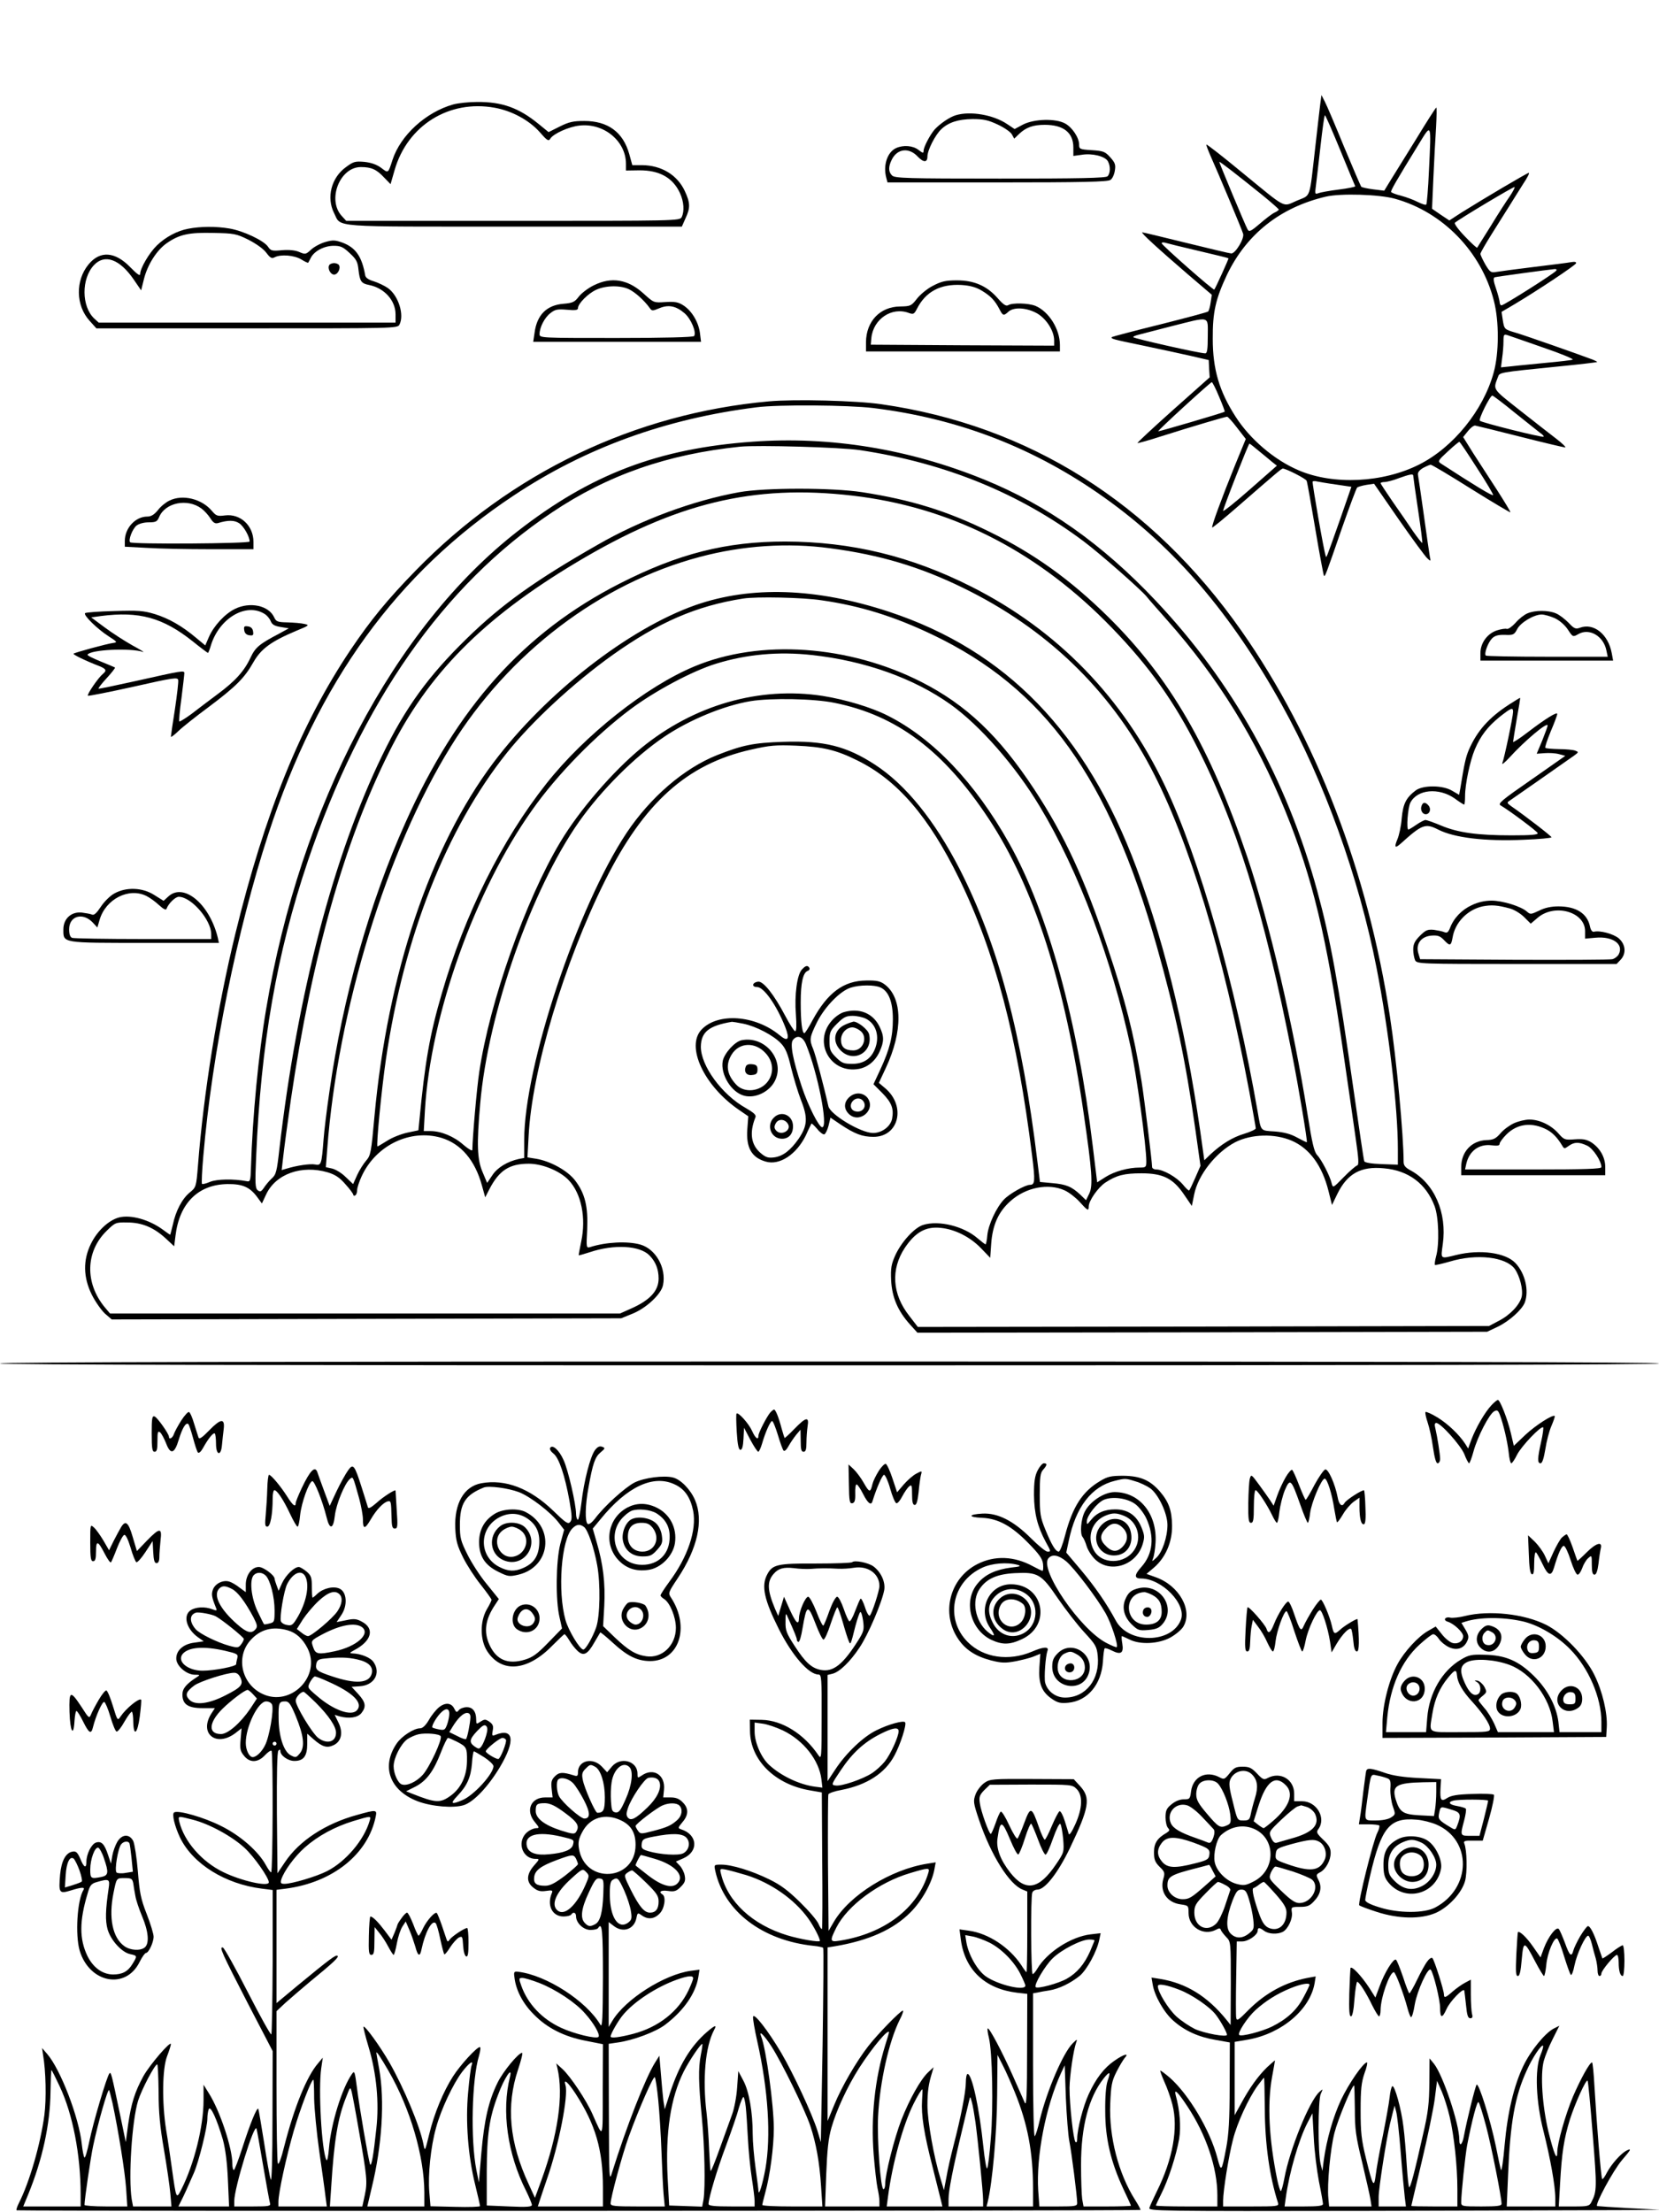 <?xml version="1.0" standalone="no"?>
<!DOCTYPE svg PUBLIC "-//W3C//DTD SVG 20010904//EN"
 "http://www.w3.org/TR/2001/REC-SVG-20010904/DTD/svg10.dtd">
<svg version="1.0" xmlns="http://www.w3.org/2000/svg"
 width="864pt" height="1152pt" viewBox="0 0 864 1152"
 preserveAspectRatio="xMidYMid meet">

<g transform="translate(0,1152) scale(0.1,-0.1)"
fill="#000000" stroke="none">
<path d="M6876 10980 c-3 -25 -15 -126 -26 -225 -32 -279 -21 -248 -96 -280
-77 -33 -47 -48 -288 149 -98 81 -180 145 -183 143 -2 -2 8 -28 21 -58 40 -89
163 -382 170 -406 8 -24 -39 -102 -61 -103 -7 0 -112 25 -234 55 -122 30 -225
55 -230 55 -11 0 80 -83 239 -220 l123 -105 -6 -40 c-3 -22 -9 -43 -13 -47 -4
-4 -117 -34 -252 -68 -134 -33 -246 -63 -249 -65 -8 -9 4 -12 159 -44 85 -18
198 -42 250 -54 l95 -22 2 -45 3 -45 -190 -169 c-104 -93 -188 -171 -186 -173
2 -2 59 14 127 36 158 50 330 101 340 101 4 0 28 -26 52 -58 l45 -58 -55 -134
c-69 -170 -125 -322 -120 -327 2 -2 62 47 133 109 207 180 228 198 235 198 16
0 121 -53 124 -64 3 -6 23 -119 45 -250 22 -132 43 -242 45 -244 6 -6 9 2 95
251 39 111 74 205 78 208 4 4 25 10 48 14 l40 6 128 -185 c71 -102 138 -193
149 -203 19 -18 19 -17 13 12 -3 17 -17 113 -31 215 -14 102 -28 194 -30 205
-3 14 5 25 26 38 17 9 35 17 40 17 6 0 100 -56 211 -126 110 -69 202 -123 204
-122 2 2 -29 53 -68 114 -39 60 -95 147 -125 193 l-53 85 24 30 c13 17 30 30
38 30 7 -1 113 -27 235 -58 122 -31 228 -56 234 -56 7 0 -14 21 -47 46 -32 25
-119 92 -192 150 -142 112 -136 104 -111 170 9 25 1 24 309 55 113 11 206 22
208 24 1 1 -10 7 -25 13 -74 28 -353 126 -398 139 -61 18 -61 18 -69 69 l-6
40 63 37 c126 75 321 205 325 216 2 7 -7 9 -25 6 -15 -3 -102 -14 -193 -25
-91 -11 -179 -23 -197 -26 -28 -5 -33 -2 -57 38 -14 25 -26 50 -26 56 0 6 26
51 58 102 31 50 73 116 93 148 19 31 52 83 72 115 21 31 34 57 29 57 -8 0
-236 -135 -351 -207 l-63 -41 -45 30 -45 31 7 161 c4 88 10 207 14 264 3 56 4
102 1 102 -3 -1 -50 -74 -104 -163 -55 -89 -115 -186 -134 -216 l-33 -54 -57
7 c-31 4 -60 10 -63 14 -3 4 -43 97 -89 207 -45 110 -90 216 -100 235 l-18 35
-6 -45z m104 -242 c41 -100 76 -184 78 -188 1 -3 -37 -11 -85 -17 -49 -6 -97
-15 -107 -19 -17 -7 -19 -4 -13 37 3 24 14 117 24 207 10 89 20 162 23 162 3
0 39 -82 80 -182z m462 -105 c-4 -95 -11 -175 -14 -178 -3 -4 -24 3 -46 14
-21 11 -60 25 -86 32 -25 6 -48 15 -51 19 -4 6 25 56 146 253 65 106 63 109
51 -140z m-869 -128 c47 -38 86 -73 87 -76 0 -3 -10 -11 -22 -16 -13 -6 -47
-32 -77 -58 -48 -41 -56 -44 -64 -29 -11 19 -147 345 -147 351 0 5 94 -68 223
-172z m1290 -7 c-17 -24 -61 -92 -98 -153 -38 -60 -70 -112 -72 -115 -2 -2
-31 24 -64 59 -34 35 -57 67 -52 71 20 18 307 190 311 186 2 -3 -9 -24 -25
-48z m-598 -13 c249 -69 450 -276 515 -531 28 -108 27 -273 -1 -374 -54 -197
-211 -390 -388 -479 -188 -95 -447 -108 -628 -30 -127 54 -253 162 -328 279
-85 132 -119 247 -119 405 -1 140 15 208 74 334 102 212 277 351 515 407 77
18 277 12 360 -11z m-1025 -271 c85 -20 156 -37 158 -39 2 -2 -66 -152 -74
-163 -4 -6 -274 232 -274 241 0 5 8 6 18 3 9 -3 87 -22 172 -42z m1865 -103
c-7 -13 -273 -181 -285 -181 -6 0 -10 8 -10 18 -1 9 -9 41 -19 70 -13 37 -15
55 -7 58 9 3 272 39 314 43 7 0 11 -3 7 -8z m-1815 -341 c0 -68 -3 -90 -13
-90 -30 0 -366 76 -375 84 -2 3 9 8 24 12 16 4 94 24 174 45 207 52 190 57
190 -51z m1750 -61 c91 -31 158 -59 150 -62 -8 -3 -69 -10 -135 -16 -66 -7
-147 -14 -179 -18 l-59 -6 6 48 c4 26 7 65 7 87 0 36 2 39 23 32 12 -4 96 -33
187 -65z m-1691 -255 c18 -42 31 -77 29 -78 -9 -6 -343 -104 -346 -102 -4 4
271 255 279 256 3 0 21 -34 38 -76z m1541 -84 c61 -49 121 -96 132 -105 12 -8
20 -17 17 -19 -6 -6 -322 73 -332 83 -8 8 53 131 65 131 4 0 57 -40 118 -90z
m-198 -287 c49 -75 86 -138 84 -141 -6 -5 -99 52 -273 165 -16 11 -13 16 37
62 30 28 57 50 60 50 3 1 44 -61 92 -136z m-1134 87 c26 -21 57 -47 69 -57
l23 -18 -140 -123 c-77 -68 -140 -118 -140 -112 0 13 132 350 137 350 2 0 25
-18 51 -40z m802 -127 c0 -5 11 -84 25 -177 14 -93 24 -170 22 -173 -2 -2 -23
25 -47 59 -23 35 -71 104 -106 154 -35 51 -64 95 -64 98 0 3 10 6 23 6 12 1
45 9 72 20 56 20 75 24 75 13z m-403 -46 l81 -12 -59 -170 c-76 -215 -71 -202
-75 -189 -9 22 -71 379 -68 386 2 3 12 4 22 1 10 -2 55 -10 99 -16z"/>
<path d="M2360 10976 c-142 -40 -274 -160 -316 -289 -23 -71 -21 -70 -59 -41
-23 17 -51 27 -87 31 -48 4 -57 2 -96 -27 -77 -55 -103 -159 -62 -240 39 -76
-35 -70 938 -70 l873 0 19 43 c26 55 25 81 -4 143 -39 83 -121 133 -222 134
l-51 0 -16 58 c-32 114 -111 172 -234 172 -58 0 -80 -5 -128 -29 l-58 -29 -54
44 c-102 83 -189 114 -318 113 -44 0 -100 -6 -125 -13z m216 -17 c89 -16 178
-64 233 -125 41 -47 48 -51 57 -36 16 26 97 62 151 68 126 15 242 -79 243
-198 l0 -36 68 1 c106 1 176 -38 213 -118 21 -45 24 -96 9 -126 -10 -19 -31
-19 -879 -19 l-868 0 -22 24 c-79 84 -12 256 98 256 55 0 82 -12 121 -54 l34
-35 21 73 c67 233 284 368 521 325z"/>
<path d="M4978 10920 c-32 -9 -85 -46 -111 -75 -24 -28 -57 -91 -57 -110 0
-14 -4 -13 -26 4 -29 23 -79 27 -117 10 -46 -21 -69 -90 -51 -156 l6 -23 572
0 c443 0 576 3 589 13 10 6 20 28 23 48 5 31 2 41 -24 70 -27 30 -36 33 -96
37 -63 4 -66 6 -66 29 0 36 -36 90 -73 110 -49 27 -160 24 -218 -5 l-45 -24
-39 26 c-71 48 -191 69 -267 46z m219 -49 c34 -16 67 -39 73 -51 l12 -22 26
25 c36 34 73 47 133 47 98 0 149 -41 149 -118 l0 -44 44 6 c55 9 122 -8 136
-34 14 -25 13 -63 -2 -78 -9 -9 -147 -12 -559 -12 -484 0 -549 2 -563 16 -20
19 -20 47 -1 84 29 57 90 63 135 14 30 -31 50 -31 50 1 0 33 41 113 72 142 38
36 88 52 163 53 57 0 81 -5 132 -29z"/>
<path d="M981 10329 c-59 -11 -118 -43 -164 -87 -40 -39 -87 -119 -87 -149 0
-12 -15 -2 -50 34 -81 84 -159 89 -219 16 -69 -84 -67 -214 6 -294 l35 -39
784 0 c764 0 784 0 794 19 27 51 -5 152 -60 191 -17 12 -51 28 -73 35 -28 8
-43 19 -45 31 -17 97 -49 144 -117 170 -39 14 -51 15 -90 4 -25 -7 -59 -25
-75 -40 -27 -25 -30 -26 -62 -12 -21 9 -53 12 -90 9 -51 -5 -58 -3 -72 18 -21
32 -129 83 -201 95 -70 12 -152 11 -214 -1z m312 -57 c39 -20 78 -47 93 -67
21 -28 29 -33 44 -25 32 17 103 11 139 -11 18 -11 34 -19 36 -17 1 2 8 13 14
26 18 35 70 62 119 62 36 0 49 -6 83 -38 35 -32 42 -46 46 -87 7 -60 14 -71
55 -79 80 -16 138 -81 138 -153 l0 -43 -773 0 -773 0 -23 21 c-67 63 -68 207
-2 278 56 60 134 32 207 -74 l39 -57 15 60 c19 75 67 150 119 186 65 45 114
56 241 53 108 -2 120 -4 183 -35z"/>
<path d="M1715 10140 c-11 -17 6 -50 25 -50 19 0 36 33 25 50 -3 5 -15 10 -25
10 -10 0 -22 -5 -25 -10z"/>
<path d="M3092 10034 c-29 -14 -64 -41 -78 -59 -21 -28 -32 -33 -80 -37 -87
-7 -138 -58 -150 -151 l-7 -47 437 0 437 0 -6 48 c-8 57 -44 116 -88 143 -25
16 -44 19 -92 16 -60 -4 -60 -4 -113 44 -82 75 -168 89 -260 43z m183 -20 c32
-15 80 -58 108 -97 12 -17 15 -17 51 -2 48 20 87 12 132 -27 33 -29 62 -98 49
-118 -4 -6 -156 -10 -406 -10 -394 0 -399 0 -399 20 0 35 26 86 56 109 25 20
37 22 87 18 43 -4 57 -2 57 8 0 24 53 77 95 96 50 23 126 24 170 3z"/>
<path d="M4859 10032 c-30 -15 -67 -46 -84 -68 -29 -37 -33 -39 -87 -40 -105
-1 -177 -77 -178 -186 l0 -48 505 0 505 0 0 33 c0 83 -57 174 -127 204 -37 15
-121 17 -142 4 -11 -7 -25 2 -55 36 -56 64 -122 93 -212 93 -59 0 -81 -5 -125
-28z m253 -25 c47 -28 69 -51 93 -97 18 -35 22 -36 47 -13 29 26 97 21 151
-10 48 -29 87 -91 87 -140 l0 -27 -477 2 -478 3 3 35 c10 99 107 164 196 130
23 -8 27 -6 42 23 45 88 121 129 231 123 44 -3 75 -11 105 -29z"/>
<path d="M4005 9430 c-698 -63 -1343 -371 -1840 -881 -149 -153 -234 -257
-340 -414 -259 -387 -445 -846 -600 -1480 -92 -378 -165 -827 -194 -1204 -9
-112 -10 -114 -43 -141 -40 -33 -73 -96 -88 -168 -7 -29 -13 -52 -14 -52 -1 0
-18 12 -37 26 -72 53 -168 80 -230 64 -54 -15 -113 -70 -146 -138 -41 -84 -40
-173 5 -264 18 -36 49 -80 68 -98 l36 -31 1327 3 1326 3 59 24 c72 29 150 102
159 149 18 90 -38 188 -118 211 -68 19 -180 13 -261 -13 -21 -6 -21 -4 -16 92
5 119 -11 187 -63 255 -39 51 -129 101 -204 113 l-44 7 6 111 c17 341 184 901
398 1330 202 405 426 607 759 682 100 23 131 25 235 21 140 -6 210 -22 320
-77 208 -102 372 -292 530 -615 188 -385 303 -823 380 -1442 17 -134 15 -153
-11 -153 -25 0 -108 -47 -136 -77 -39 -41 -81 -131 -86 -185 -2 -27 -7 -48 -9
-48 -3 0 -21 14 -41 31 -73 64 -204 96 -285 70 -46 -15 -112 -88 -144 -157
-21 -47 -25 -67 -22 -132 5 -88 34 -158 99 -230 l38 -42 1483 2 1484 3 55 26
c60 29 126 88 141 126 23 62 2 153 -49 206 -51 54 -184 72 -307 42 -86 -21
-82 -24 -71 56 23 164 -44 318 -169 385 -26 14 -35 25 -35 44 0 137 -37 535
-71 755 -115 754 -384 1454 -773 2009 -469 669 -1109 1071 -1876 1181 -130 19
-451 27 -585 15z m544 -35 c446 -55 842 -209 1205 -468 364 -259 658 -603 921
-1076 221 -397 402 -900 494 -1371 64 -328 111 -726 111 -944 l0 -81 -86 3
c-53 2 -87 8 -89 15 -3 7 -27 172 -55 367 -82 574 -121 788 -190 1041 -158
581 -440 1087 -843 1513 -276 292 -564 496 -892 629 -390 159 -801 226 -1204
197 -491 -35 -844 -169 -1226 -467 -643 -501 -1132 -1430 -1309 -2488 -40
-236 -71 -560 -79 -825 -2 -69 -4 -75 -22 -71 -69 13 -155 11 -190 -3 -21 -9
-40 -14 -43 -11 -3 3 0 69 7 147 46 535 175 1171 338 1673 258 793 670 1362
1279 1765 373 248 792 400 1264 459 115 15 476 12 609 -4z m-71 -219 c446 -67
832 -225 1167 -476 85 -64 292 -246 326 -286 8 -11 57 -66 108 -124 262 -295
463 -620 614 -991 143 -351 216 -657 302 -1254 25 -170 54 -373 65 -450 16
-111 18 -141 8 -144 -7 -2 -39 -29 -70 -61 -56 -57 -56 -58 -63 -31 -9 38 -53
123 -76 147 -15 16 -26 64 -49 209 -75 471 -200 1005 -315 1345 -194 572 -403
931 -724 1248 -196 193 -385 329 -616 442 -223 110 -409 167 -665 207 -158 24
-505 24 -640 0 -239 -43 -512 -144 -736 -273 -326 -186 -502 -312 -683 -489
-200 -195 -320 -360 -441 -610 -253 -520 -442 -1244 -535 -2049 -13 -116 -17
-133 -40 -153 -14 -13 -32 -35 -41 -49 -14 -20 -19 -22 -32 -12 -13 11 -14 36
-8 173 24 583 107 1061 269 1540 279 827 706 1438 1271 1816 290 195 602 304
981 343 92 9 524 -3 623 -18z m-38 -237 c499 -58 938 -276 1316 -653 202 -203
337 -384 460 -620 220 -422 367 -892 514 -1641 33 -166 80 -448 76 -453 -2 -1
-24 10 -50 24 -34 19 -68 28 -117 32 -77 5 -71 -1 -89 102 -115 660 -303 1321
-483 1698 -219 460 -560 811 -1008 1037 -315 159 -625 234 -969 235 -309 0
-557 -63 -863 -219 -498 -254 -847 -643 -1116 -1246 -186 -414 -326 -910 -395
-1397 -14 -95 -28 -209 -31 -253 -10 -129 -12 -135 -44 -129 -25 5 -95 -5
-150 -22 l-24 -7 8 69 c4 38 22 173 40 299 109 741 278 1342 511 1808 202 407
488 696 974 987 519 311 924 409 1440 349z m-117 -274 c260 -34 469 -97 692
-206 433 -211 761 -526 979 -939 198 -376 375 -956 512 -1683 18 -100 34 -187
34 -193 0 -5 -27 -18 -60 -28 -61 -18 -119 -54 -177 -108 l-31 -30 -6 43 c-79
586 -189 1052 -347 1479 -262 703 -678 1133 -1291 1335 -378 124 -716 135
-1006 34 -349 -123 -779 -458 -1052 -820 -330 -439 -552 -1100 -620 -1844 -17
-188 -19 -201 -44 -230 -13 -15 -34 -48 -46 -74 l-21 -47 -39 37 c-21 21 -53
40 -71 44 l-32 7 7 92 c54 725 310 1560 644 2099 300 486 777 849 1297 987
222 59 457 75 678 45z m-44 -271 c202 -29 378 -84 577 -179 585 -279 920 -745
1169 -1625 96 -340 150 -594 201 -956 l26 -185 -27 -62 c-15 -34 -29 -64 -32
-66 -2 -3 -17 11 -33 31 -32 38 -102 78 -138 78 -12 0 -22 6 -22 13 0 28 -41
359 -55 447 -41 251 -83 415 -175 690 -122 366 -225 588 -384 830 -183 278
-354 440 -588 559 -378 192 -839 224 -1181 81 -251 -104 -572 -358 -771 -610
-233 -294 -426 -682 -545 -1093 -63 -215 -88 -358 -117 -663 l-5 -50 -57 -12
c-32 -7 -79 -25 -105 -42 -26 -16 -49 -30 -51 -30 -8 0 21 297 44 455 94 640
316 1202 630 1595 132 165 346 363 550 509 239 170 436 256 680 294 67 11 312
6 409 -9z m-51 -285 c276 -30 531 -121 722 -257 154 -110 339 -321 466 -533
201 -334 374 -795 473 -1254 30 -141 81 -512 81 -592 0 -31 -2 -33 -35 -33
-59 0 -131 -20 -177 -49 l-44 -28 -23 189 c-79 655 -234 1219 -435 1576 -178
317 -397 547 -634 666 -85 43 -219 83 -337 102 -330 51 -671 -47 -945 -271
-148 -122 -323 -324 -422 -490 -181 -302 -368 -832 -422 -1197 -13 -85 -35
-339 -36 -406 0 -8 -20 4 -46 26 -49 44 -117 72 -172 72 l-35 0 6 108 c29 496
260 1145 560 1566 129 183 330 388 511 523 127 95 324 200 446 237 159 49 325
64 498 45z m118 -249 c324 -65 569 -249 804 -605 236 -358 395 -853 494 -1535
43 -295 49 -374 29 -415 l-17 -35 -30 29 c-45 42 -74 54 -146 60 l-64 6 -13
105 c-81 668 -204 1129 -405 1524 -130 253 -281 440 -441 544 -149 97 -265
126 -477 119 -156 -5 -213 -17 -345 -69 -173 -69 -347 -219 -471 -404 -257
-386 -534 -1215 -534 -1601 l0 -93 -27 -5 c-60 -13 -113 -45 -139 -85 l-27
-40 -24 57 c-28 66 -31 144 -12 357 41 471 267 1114 514 1466 116 165 291 340
444 443 130 88 311 163 451 186 106 17 330 13 436 -9z m-2048 -2265 c103 -31
176 -117 212 -249 l17 -61 21 41 c51 99 104 134 206 134 71 0 163 -38 208 -86
66 -70 91 -196 65 -319 -8 -38 -14 -71 -13 -72 1 -1 26 6 57 16 128 43 262 35
312 -17 32 -33 47 -72 47 -120 0 -64 -45 -113 -145 -157 l-56 -25 -1328 0
-1328 0 -27 32 c-105 127 -101 291 10 399 44 43 47 44 107 43 76 0 138 -26
200 -83 l44 -41 7 55 c20 169 118 267 271 269 76 1 114 -15 151 -63 l28 -38
22 47 c50 107 185 155 321 115 39 -12 62 -27 92 -62 23 -25 41 -50 41 -55 0
-5 5 -6 10 -3 6 3 10 16 10 28 0 12 11 45 24 73 75 161 253 246 414 199z
m4429 -15 c93 -40 159 -130 192 -263 l18 -72 28 58 c52 106 123 145 243 133
127 -11 219 -80 263 -196 22 -57 26 -199 8 -263 -6 -22 -8 -41 -6 -44 3 -2 37
6 76 17 141 43 294 25 340 -38 26 -37 44 -107 36 -144 -10 -42 -59 -95 -119
-126 l-51 -27 -1487 -3 -1488 -2 -44 57 c-90 114 -98 243 -23 356 54 80 108
111 185 103 75 -7 154 -47 211 -106 l48 -50 5 72 c7 98 37 167 100 223 80 72
198 95 283 56 22 -10 57 -37 77 -59 42 -47 48 -50 48 -25 0 30 48 99 87 125
58 38 98 48 188 48 111 0 164 -26 221 -110 l41 -60 12 59 c20 102 113 220 214
273 85 43 205 46 294 8z"/>
<path d="M882 8913 c-19 -9 -46 -31 -60 -50 -19 -23 -35 -33 -55 -33 -62 0
-117 -60 -117 -127 l0 -30 113 -6 c61 -4 212 -7 335 -7 l222 0 0 38 c0 85 -68
148 -148 138 -39 -5 -46 -3 -68 23 -53 64 -154 88 -222 54z m167 -41 c14 -10
35 -33 46 -50 15 -24 25 -30 40 -26 52 16 86 16 111 -1 23 -15 54 -69 54 -95
0 -11 -612 -15 -622 -4 -11 10 11 69 33 87 13 10 38 17 64 17 37 0 44 4 54 28
32 75 147 98 220 44z"/>
<path d="M1223 8349 c-52 -26 -109 -87 -135 -146 l-19 -44 -47 39 c-75 63
-142 101 -215 124 -60 18 -87 20 -213 16 -79 -2 -147 -7 -151 -11 -10 -10 63
-82 122 -120 45 -29 48 -32 25 -35 -32 -4 -201 -50 -207 -56 -5 -4 60 -36 135
-65 36 -15 39 -23 17 -41 -24 -20 -85 -109 -77 -113 4 -2 111 19 237 47 208
47 230 50 233 35 2 -10 -6 -78 -17 -152 -12 -75 -21 -139 -21 -143 0 -5 17 8
38 28 20 20 91 76 157 125 144 108 188 152 235 235 40 70 92 108 225 164 66
27 68 29 40 35 -17 4 -56 7 -88 8 -51 1 -59 4 -69 26 -28 62 -126 83 -205 44z
m155 -26 c13 -8 27 -25 32 -38 7 -17 19 -25 52 -30 l42 -7 -49 -27 c-105 -55
-125 -72 -150 -125 -33 -71 -80 -123 -172 -191 -43 -32 -104 -78 -136 -103
-33 -24 -61 -41 -63 -39 -3 2 2 57 11 121 8 64 15 123 15 130 0 16 -6 15 -265
-43 -99 -22 -181 -39 -182 -37 -2 2 17 27 43 55 26 28 45 53 43 55 -2 1 -36
16 -76 32 -39 16 -70 31 -67 35 15 26 223 36 289 14 11 -4 -14 12 -55 34 -41
23 -106 65 -145 94 l-70 52 50 7 c200 26 323 -8 479 -132 41 -33 77 -60 79
-60 2 0 9 17 15 38 43 142 183 226 280 165z"/>
<path d="M1272 8238 c2 -15 11 -24 26 -26 20 -3 23 0 20 20 -2 15 -11 24 -26
26 -20 3 -23 0 -20 -20z"/>
<path d="M7955 8326 c-17 -7 -45 -29 -62 -49 -18 -20 -38 -34 -45 -32 -8 3
-31 -1 -53 -8 -50 -17 -85 -66 -85 -118 l0 -39 345 0 346 0 -7 38 c-18 99 -94
160 -166 133 -22 -8 -30 -5 -59 26 -19 19 -48 42 -66 49 -40 17 -108 17 -148
0z m142 -25 c25 -12 52 -35 68 -59 26 -40 27 -40 55 -24 57 33 131 -10 146
-85 l7 -33 -315 0 c-173 0 -317 3 -320 6 -10 10 11 67 32 89 15 15 32 20 68
19 43 -2 48 1 63 29 17 35 88 77 128 77 14 0 45 -9 68 -19z"/>
<path d="M7859 7851 c-105 -68 -166 -137 -209 -235 -17 -40 -24 -74 -45 -203
l-6 -32 -36 21 c-49 30 -152 30 -190 2 -50 -38 -66 -69 -73 -146 -3 -40 -14
-90 -23 -110 -17 -41 -12 -48 19 -20 110 99 127 106 194 72 84 -43 244 -62
447 -53 79 3 143 9 143 13 0 6 -135 110 -210 162 -21 15 -23 19 -10 27 12 8
254 177 339 237 23 17 23 18 5 25 -10 4 -49 8 -85 8 -36 1 -68 3 -71 7 -3 3
10 41 28 85 19 44 34 85 34 91 0 13 -59 -23 -152 -94 -43 -33 -78 -56 -78 -51
0 4 9 57 19 118 11 60 19 110 18 111 -1 1 -27 -15 -58 -35z m21 -38 c0 -24
-46 -243 -56 -267 -4 -11 13 3 37 29 79 87 199 188 199 167 0 -5 -13 -40 -28
-78 l-29 -69 41 3 c23 2 57 0 75 -5 l33 -9 -177 -124 c-153 -106 -176 -125
-160 -134 49 -29 189 -134 193 -144 3 -9 -33 -12 -136 -12 -178 0 -279 14
-367 51 -38 16 -75 29 -81 29 -6 0 -28 -11 -48 -25 -20 -14 -39 -25 -41 -25
-12 0 -3 114 10 140 36 70 148 80 231 22 24 -18 47 -32 49 -32 3 0 5 20 5 45
0 61 26 184 51 243 30 71 67 118 128 168 62 49 71 52 71 27z"/>
<path d="M7404 7325 c-9 -21 3 -45 21 -45 21 0 30 27 15 45 -16 19 -29 19 -36
0z"/>
<path d="M595 6867 c-22 -12 -53 -43 -70 -69 -21 -32 -35 -45 -45 -41 -8 4
-33 8 -55 11 -54 5 -95 -32 -95 -88 0 -72 -11 -70 423 -70 l387 0 -6 28 c-43
175 -178 288 -258 213 l-24 -22 -48 30 c-62 40 -147 43 -209 8z m168 -13 c18
-9 47 -30 66 -48 21 -19 35 -27 38 -19 10 28 46 63 64 63 65 0 169 -120 169
-195 l0 -25 -354 0 c-195 0 -361 3 -370 6 -11 4 -16 19 -16 45 0 70 72 90 124
34 l23 -25 12 41 c32 108 153 169 244 123z"/>
<path d="M7664 6806 c-52 -24 -94 -68 -113 -120 -9 -21 -15 -26 -29 -20 -9 4
-34 9 -54 12 -33 3 -43 -1 -73 -31 -27 -27 -35 -43 -35 -72 0 -20 5 -45 10
-56 10 -18 27 -19 530 -19 l519 0 21 22 c31 33 26 81 -10 112 -28 23 -97 42
-129 34 -9 -2 -17 9 -21 30 -15 66 -72 102 -164 102 -37 0 -71 -7 -100 -22
-43 -20 -46 -21 -64 -5 -30 27 -127 57 -184 57 -35 0 -71 -8 -104 -24z m200
-17 c22 -6 55 -26 74 -45 l34 -34 34 29 c88 78 249 34 249 -68 l0 -39 55 5
c90 8 148 -34 120 -87 -6 -11 -21 -22 -33 -25 -12 -3 -242 -4 -512 -3 l-489 3
-10 33 c-13 48 16 86 70 90 32 2 44 -2 64 -23 31 -33 37 -32 45 13 13 79 78
145 156 162 46 9 77 7 143 -11z"/>
<path d="M4176 6471 c-25 -27 -39 -133 -31 -233 4 -58 3 -88 -4 -88 -5 0 -29
37 -52 81 -58 110 -114 181 -141 177 -31 -4 -35 -28 -5 -28 35 0 101 -94 146
-207 26 -66 15 -81 -31 -42 -126 103 -319 117 -404 28 -84 -88 12 -294 195
-419 l48 -33 -5 -67 c-7 -96 22 -148 96 -169 72 -21 160 37 209 137 14 32 28
59 29 61 2 2 15 -11 30 -28 14 -18 31 -30 37 -28 6 2 16 22 22 45 l10 42 53
-36 c74 -49 113 -64 171 -64 133 0 171 161 60 254 l-32 27 36 77 c90 192 88
366 -6 436 -23 17 -42 21 -96 20 -117 -1 -201 -63 -279 -206 -20 -38 -39 -68
-43 -68 -12 0 -19 61 -19 160 0 102 12 155 36 164 9 3 12 10 9 16 -9 15 -20
12 -39 -9z m409 -93 c43 -19 65 -75 65 -166 0 -90 -16 -155 -66 -263 l-35 -75
45 -45 c49 -50 62 -81 52 -135 -8 -40 -53 -74 -99 -74 -63 0 -224 96 -233 140
-24 107 -67 268 -79 297 -21 50 -19 61 21 142 41 80 120 161 175 178 47 15
123 15 154 1z m-713 -189 c67 -14 156 -61 195 -102 24 -25 36 -54 53 -127 13
-52 36 -129 52 -170 36 -91 33 -132 -12 -199 -43 -62 -83 -92 -128 -98 -31 -4
-44 0 -70 22 -51 43 -60 106 -28 186 6 12 -7 24 -50 49 -125 70 -234 220 -234
319 1 77 42 110 162 130 4 0 31 -4 60 -10z m325 -106 c61 -147 118 -433 85
-433 -17 0 -73 111 -106 210 -47 142 -63 225 -46 245 22 27 50 18 67 -22z"/>
<path d="M4394 6249 c-18 -5 -46 -25 -62 -44 -100 -113 -6 -279 142 -251 46 9
85 41 107 90 24 53 24 80 -1 131 -34 69 -105 98 -186 74z m116 -34 c54 -28 73
-94 46 -159 -21 -51 -60 -76 -118 -76 -43 0 -54 4 -84 34 -30 30 -34 40 -34
85 0 46 4 55 40 91 33 33 47 40 80 40 23 0 54 -7 70 -15z"/>
<path d="M4403 6185 c-60 -26 -71 -89 -24 -136 68 -67 170 -7 147 86 -6 24
-58 65 -81 65 -5 -1 -24 -7 -42 -15z m75 -31 c44 -30 20 -104 -34 -104 -44 0
-64 17 -64 55 0 35 28 65 60 65 9 0 26 -7 38 -16z"/>
<path d="M4427 5810 c-32 -26 -35 -62 -7 -90 55 -55 144 21 98 83 -22 27 -61
31 -91 7z m72 -29 c14 -26 -8 -54 -39 -49 -28 3 -38 31 -20 53 17 21 47 19 59
-4z"/>
<path d="M3862 6103 c-35 -7 -90 -68 -98 -108 -13 -70 45 -164 112 -181 58
-15 130 20 159 76 56 108 -50 238 -173 213z m125 -67 c40 -43 45 -101 13 -146
-39 -55 -125 -64 -167 -17 -48 52 -55 102 -23 155 39 64 122 68 177 8z"/>
<path d="M3884 5966 c-11 -28 4 -48 33 -44 22 2 28 8 28 28 0 20 -6 26 -28 28
-18 2 -29 -2 -33 -12z"/>
<path d="M4030 5700 c-41 -41 -14 -110 43 -110 35 0 57 25 57 65 0 57 -60 85
-100 45z m73 -32 c22 -34 -36 -66 -62 -34 -9 11 -10 20 -1 36 13 25 47 24 63
-2z"/>
<path d="M7885 5671 c-22 -10 -54 -33 -70 -52 -25 -29 -38 -35 -74 -36 -77 -3
-131 -61 -131 -140 l0 -43 375 0 375 0 0 43 c0 51 -28 99 -72 128 -26 16 -45
19 -87 16 -52 -4 -56 -2 -85 31 -38 43 -98 72 -151 72 -22 0 -58 -9 -80 -19z
m172 -34 c29 -16 54 -41 79 -83 10 -17 12 -17 34 -1 30 21 53 21 96 1 31 -15
74 -80 74 -112 0 -9 -88 -12 -355 -12 l-355 0 6 28 c15 68 66 106 132 98 31
-4 42 -2 42 8 0 7 16 29 36 49 57 56 132 65 211 24z"/>
<path d="M0 4420 c0 -7 1447 -10 4320 -10 2873 0 4320 3 4320 10 0 7 -1447 10
-4320 10 -2873 0 -4320 -3 -4320 -10z"/>
<path d="M7768 4203 c-35 -37 -81 -117 -104 -177 l-18 -49 -15 24 c-32 49 -91
105 -145 138 -31 19 -59 31 -62 28 -3 -3 2 -27 11 -54 9 -26 22 -85 28 -130 8
-55 16 -83 24 -83 7 0 13 10 13 23 0 25 -15 118 -25 160 -5 18 -3 27 5 27 23
0 126 -115 146 -162 10 -27 22 -48 25 -48 3 0 14 28 23 62 21 77 82 195 108
209 15 8 20 5 29 -18 19 -51 39 -137 46 -195 3 -32 9 -58 14 -58 4 0 18 20 30
45 23 45 125 152 136 142 2 -3 -2 -37 -11 -76 -19 -85 -20 -111 -3 -111 9 0
17 25 25 73 6 40 20 95 32 122 11 26 19 49 17 51 -9 10 -98 -47 -152 -97 l-61
-58 -16 68 c-17 72 -56 171 -67 171 -4 0 -19 -12 -33 -27z"/>
<path d="M4012 4165 c-19 -22 -62 -106 -62 -121 0 -26 -16 -14 -33 24 -16 37
-72 100 -81 91 -3 -3 -2 -46 1 -97 4 -66 10 -92 19 -92 9 0 14 18 16 57 l3 58
33 -63 c18 -34 37 -62 41 -62 4 0 13 19 20 43 17 59 43 117 52 117 5 0 18 -33
30 -72 12 -40 25 -77 30 -82 5 -5 16 5 26 24 10 18 28 44 40 59 l22 26 1 -57
c0 -45 3 -58 15 -58 11 0 15 12 15 48 0 26 3 64 6 85 9 52 -9 48 -69 -14 -27
-28 -50 -49 -51 -47 -1 2 -8 23 -15 48 -16 61 -32 100 -40 100 -3 -1 -12 -7
-19 -15z"/>
<path d="M944 4123 c-17 -27 -34 -58 -38 -70 -7 -22 -26 -32 -26 -15 0 15 -60
100 -75 106 -13 4 -15 -10 -15 -89 0 -78 3 -95 15 -95 12 0 15 13 15 56 0 47
2 54 14 45 7 -6 21 -32 31 -57 23 -61 44 -55 66 19 18 59 36 90 49 82 4 -2 15
-35 25 -72 10 -37 21 -72 26 -77 5 -5 16 5 26 23 27 49 54 83 62 76 3 -4 6
-28 6 -53 0 -61 26 -67 31 -7 2 22 6 59 9 83 7 58 -15 56 -77 -8 -36 -37 -50
-46 -54 -36 -3 8 -13 41 -23 72 -9 32 -21 59 -27 61 -5 2 -23 -18 -40 -44z"/>
<path d="M2865 3980 c-4 -6 4 -19 18 -30 28 -22 59 -113 83 -247 13 -76 14
-96 4 -108 -11 -14 -23 -6 -89 58 -121 117 -250 166 -375 143 -90 -17 -140
-105 -135 -233 3 -67 10 -91 41 -154 20 -40 62 -105 93 -143 30 -38 55 -73 55
-77 0 -4 -11 -27 -25 -50 -36 -64 -35 -159 2 -217 75 -116 209 -105 338 27 33
33 62 61 65 61 3 0 14 -14 25 -32 10 -18 30 -43 43 -55 31 -29 52 -19 88 45
15 26 29 49 30 51 2 2 31 -22 66 -54 75 -69 126 -94 193 -95 152 0 210 176
110 330 -16 24 -15 27 35 102 103 155 135 300 90 406 -24 56 -75 108 -115 118
-49 12 -149 -1 -200 -26 -49 -25 -158 -123 -207 -189 -15 -19 -30 -31 -37 -27
-15 10 -14 96 4 191 22 124 34 158 63 182 24 20 25 23 8 29 -13 5 -24 0 -37
-17 -25 -33 -58 -162 -71 -275 -6 -51 -15 -91 -19 -88 -5 3 -9 17 -9 31 0 49
-41 229 -65 280 -23 52 -58 83 -70 63z m651 -191 c51 -24 80 -68 94 -137 19
-100 -28 -240 -125 -370 -25 -34 -45 -65 -45 -70 0 -4 8 -12 19 -19 30 -19 61
-94 61 -150 0 -91 -72 -160 -154 -148 -56 8 -93 31 -163 97 l-62 60 6 106 c6
117 -6 217 -39 329 l-21 73 39 47 c139 172 278 237 390 182z m-814 -39 c58
-22 167 -105 209 -161 l27 -35 -20 -74 c-23 -91 -25 -295 -4 -382 l13 -58 -72
-74 c-58 -60 -82 -77 -123 -89 -87 -26 -147 -1 -183 78 -31 68 -22 132 30 209
l19 29 -63 78 c-35 42 -80 112 -101 155 -35 70 -39 86 -39 153 0 112 28 156
125 195 26 10 126 -3 182 -24z m340 -182 c20 -16 52 -109 68 -198 18 -98 15
-265 -5 -324 -18 -52 -55 -116 -67 -116 -18 0 -78 100 -93 154 -42 150 -22
419 36 477 22 22 39 24 61 7z"/>
<path d="M3268 3670 c-100 -53 -126 -182 -53 -268 42 -48 95 -67 162 -57 65 9
128 73 138 139 12 80 -27 154 -99 187 -52 24 -101 23 -148 -1z m150 -30 c51
-32 74 -76 69 -138 -6 -85 -71 -138 -159 -130 -125 12 -172 168 -76 254 12 12
30 24 38 27 34 12 96 6 128 -13z"/>
<path d="M3292 3610 c-32 -13 -56 -70 -48 -112 10 -52 48 -83 103 -83 38 0 49
5 75 34 26 29 30 39 25 74 -3 24 -15 50 -30 64 -27 27 -88 39 -125 23z m107
-46 c42 -54 12 -124 -53 -124 -45 0 -76 31 -76 77 0 49 24 73 71 73 29 0 42
-6 58 -26z"/>
<path d="M3272 3174 c-7 -3 -19 -19 -27 -34 -29 -55 25 -122 82 -103 49 17 66
74 35 121 -9 14 -69 25 -90 16z m66 -36 c26 -26 7 -78 -28 -78 -9 0 -25 9 -35
20 -37 41 24 97 63 58z"/>
<path d="M2580 3639 c-56 -33 -84 -82 -85 -148 0 -75 30 -122 102 -157 49 -24
56 -25 103 -14 167 40 191 246 38 326 -40 21 -117 17 -158 -7z m170 -29 c45
-32 63 -74 58 -137 -5 -60 -31 -96 -85 -119 -44 -19 -77 -17 -122 6 -109 55
-108 204 2 260 50 25 102 22 147 -10z"/>
<path d="M2604 3572 c-64 -51 -53 -147 19 -177 107 -45 194 88 112 171 -30 30
-98 33 -131 6z m110 -23 c50 -39 26 -122 -39 -135 -74 -14 -118 88 -59 135 15
12 37 21 49 21 12 0 34 -9 49 -21z"/>
<path d="M2713 3160 c-46 -19 -59 -97 -21 -124 53 -37 118 -5 118 57 0 51 -50
86 -97 67z m62 -44 c13 -19 14 -29 5 -45 -21 -40 -98 -14 -83 27 17 48 53 56
78 18z"/>
<path d="M4577 3861 c-14 -22 -29 -52 -33 -68 -11 -47 -16 -47 -45 4 -15 27
-40 60 -54 73 l-26 24 2 -102 c1 -89 4 -103 18 -100 12 3 16 14 15 51 -1 26 2
47 7 47 5 0 20 -22 34 -50 25 -49 42 -62 49 -37 20 65 51 137 60 137 6 0 21
-32 32 -72 11 -39 25 -73 32 -76 6 -2 20 14 31 36 11 21 27 44 35 51 14 12 16
7 16 -41 0 -40 4 -55 14 -55 9 0 15 20 20 66 3 36 9 77 12 89 7 24 6 24 -24 8
-16 -8 -46 -34 -65 -56 l-35 -41 -24 72 c-13 40 -29 74 -35 76 -5 2 -22 -14
-36 -36z"/>
<path d="M5404 3863 c-15 -29 -19 -60 -19 -128 1 -96 18 -164 61 -244 28 -51
28 -51 9 -51 -9 0 -47 31 -85 69 -92 92 -174 133 -253 129 -76 -4 -77 -19 -2
-22 84 -4 153 -42 241 -132 56 -57 73 -81 76 -108 2 -20 1 -36 -3 -36 -3 0
-26 11 -50 24 -97 53 -199 57 -289 11 -145 -74 -191 -257 -99 -391 38 -56 91
-90 172 -111 52 -13 72 -14 126 -4 35 7 79 18 97 26 l32 13 -5 -71 c-5 -85 12
-128 67 -165 28 -19 44 -23 83 -19 101 9 173 95 181 215 2 35 6 66 9 68 3 3
19 -2 37 -11 47 -24 63 -14 55 35 -4 22 -5 40 -2 40 2 0 19 -8 38 -17 56 -29
153 -24 215 10 28 16 58 41 67 57 50 85 -22 214 -145 257 l-47 17 39 33 c60
52 95 132 94 218 -1 80 -17 124 -64 179 -52 59 -102 80 -190 81 -64 0 -82 -4
-120 -27 -93 -55 -144 -134 -183 -283 -12 -47 -27 -85 -33 -85 -16 0 -37 34
-70 115 -26 63 -29 82 -29 181 0 93 3 115 18 131 21 24 22 33 3 33 -7 0 -22
-17 -32 -37z m509 -57 c25 -7 60 -24 77 -36 43 -31 90 -131 90 -191 0 -63 -27
-143 -58 -171 -23 -21 -24 -21 -17 -3 5 11 11 48 13 82 9 149 -83 263 -213
263 -54 0 -128 -48 -155 -101 -21 -39 -27 -118 -11 -134 5 -6 14 -26 20 -46 6
-20 25 -50 42 -67 77 -78 216 -36 250 77 11 37 10 47 -7 89 -26 62 -71 92
-136 92 -56 0 -97 -18 -127 -56 -19 -24 -21 -25 -21 -7 0 30 54 98 89 113 46
19 123 8 164 -23 19 -14 44 -47 56 -72 45 -97 36 -187 -25 -255 -37 -41 -38
-60 -2 -60 109 0 239 -134 208 -215 -47 -124 -273 -127 -339 -4 -48 89 -108
176 -182 264 l-76 90 13 61 c36 176 119 284 241 313 53 13 55 13 106 -3z m-58
-180 c67 -28 93 -111 55 -173 -49 -81 -174 -83 -215 -3 -35 67 -9 146 59 176
40 17 59 17 101 0z m-303 -236 c43 -36 160 -190 206 -271 29 -51 67 -167 58
-176 -2 -3 -26 7 -53 21 -136 69 -351 383 -303 441 19 23 52 18 92 -15z m-252
-19 c20 -6 13 -9 -34 -14 -78 -10 -134 -35 -172 -80 -79 -89 -43 -242 68 -296
58 -27 97 -27 162 4 154 73 110 285 -59 285 -112 0 -175 -128 -110 -225 32
-46 27 -54 -13 -21 -63 54 -83 160 -40 222 36 53 90 77 183 82 120 6 138 -4
224 -131 40 -58 101 -137 137 -176 60 -65 66 -75 71 -124 12 -122 -62 -217
-170 -217 -49 0 -92 32 -104 78 -6 26 2 137 12 165 10 24 -21 22 -81 -4 -121
-51 -252 -32 -334 50 -120 120 -83 314 75 387 51 24 131 30 185 15z m37 -147
c78 -49 73 -167 -8 -210 -60 -31 -127 -8 -159 56 -26 51 -25 90 2 125 41 53
109 65 165 29z"/>
<path d="M5933 3250 c-41 -9 -58 -23 -73 -60 -18 -43 -5 -91 34 -129 32 -31
38 -33 87 -29 43 4 57 11 76 34 68 85 -15 207 -124 184z m67 -35 c36 -19 50
-43 50 -89 0 -43 -28 -66 -81 -66 -112 0 -123 162 -11 169 7 1 26 -6 42 -14z"/>
<path d="M5954 3135 c-7 -18 3 -35 21 -35 15 0 28 27 19 41 -8 14 -34 11 -40
-6z"/>
<path d="M5739 3581 c-62 -62 -23 -161 63 -161 65 0 104 57 86 127 -17 67 -97
85 -149 34z m114 -23 c24 -29 21 -65 -8 -94 -30 -30 -58 -26 -93 13 -27 30
-22 57 15 91 28 26 57 23 86 -10z"/>
<path d="M5509 2911 c-23 -23 -29 -38 -29 -71 0 -111 156 -139 190 -35 33 100
-88 179 -161 106z m94 -3 c31 -16 46 -39 47 -70 1 -82 -129 -93 -141 -13 -5
34 10 71 33 83 30 14 35 14 61 0z"/>
<path d="M5552 2848 c-15 -18 1 -41 24 -36 23 4 26 41 3 46 -9 1 -21 -3 -27
-10z"/>
<path d="M5207 3196 c-49 -45 -44 -113 11 -156 92 -73 206 68 123 151 -39 38
-96 40 -134 5z m120 -28 c20 -17 15 -69 -9 -95 -58 -62 -148 11 -107 88 20 38
75 41 116 7z"/>
<path d="M1812 3862 c-12 -17 -39 -65 -59 -107 l-36 -77 -29 78 c-16 44 -32
87 -35 97 -12 36 -38 10 -82 -83 -17 -36 -31 -71 -31 -77 0 -24 -15 -13 -45
35 -33 52 -83 112 -94 112 -4 0 -8 -33 -9 -72 -1 -40 -5 -101 -8 -135 -5 -52
-4 -63 8 -63 16 0 28 63 28 148 0 23 4 42 9 42 14 0 48 -51 82 -124 17 -36 34
-66 39 -66 4 0 10 27 13 60 7 65 45 171 63 177 11 4 53 -101 75 -189 16 -66
35 -62 43 10 7 60 51 167 78 190 17 14 15 19 49 -103 10 -38 19 -86 19 -106 0
-54 10 -54 41 -1 29 50 65 88 89 94 16 3 17 0 19 -82 1 -48 4 -60 17 -60 15 0
16 12 10 98 -3 53 -6 98 -6 100 -1 8 -67 -34 -100 -65 -28 -24 -41 -31 -44
-22 -2 8 -17 54 -32 102 -38 120 -45 128 -72 89z"/>
<path d="M6695 3826 c-14 -24 -34 -67 -44 -96 l-18 -51 -18 28 c-10 15 -37 53
-59 83 -39 53 -40 54 -47 30 -4 -14 -7 -71 -8 -127 -1 -85 2 -103 14 -103 12
0 15 16 15 85 0 47 4 85 9 85 10 0 61 -77 87 -132 10 -21 21 -38 24 -38 4 0
10 26 13 58 4 31 16 81 28 111 28 65 33 60 81 -75 18 -52 36 -94 39 -94 3 0 9
23 12 51 7 55 59 179 76 179 13 0 38 -79 50 -159 6 -35 12 -66 14 -68 3 -2 16
16 31 41 14 25 40 54 56 66 l30 21 0 -48 c0 -61 9 -95 24 -90 7 2 10 32 7 88
-1 46 -5 86 -7 88 -6 6 -93 -49 -102 -66 -13 -23 -29 -9 -36 32 -13 67 -48
146 -64 143 -8 -2 -33 -38 -56 -80 -22 -43 -43 -78 -46 -78 -3 0 -18 34 -34
75 -16 42 -32 78 -37 81 -4 2 -20 -15 -34 -40z"/>
<path d="M631 3568 c-8 -13 -25 -45 -39 -72 l-24 -49 -29 50 c-16 27 -38 58
-49 68 -20 18 -20 18 -20 -78 0 -80 3 -97 15 -97 11 0 15 12 15 51 0 60 10 57
46 -13 14 -27 28 -47 32 -44 3 4 17 36 31 73 14 36 31 68 38 70 7 3 20 -23 33
-66 11 -39 25 -73 30 -76 5 -3 26 20 47 52 l38 58 3 -57 c2 -43 7 -58 17 -58
10 0 15 11 15 33 0 17 3 56 6 85 9 68 -4 68 -71 -1 l-52 -54 -22 74 c-22 76
-37 88 -60 51z"/>
<path d="M8134 3513 c-10 -10 -29 -44 -44 -76 l-26 -58 -18 39 c-10 22 -34 55
-53 74 l-35 33 4 -99 c2 -68 7 -101 16 -104 9 -3 12 13 12 58 0 34 4 59 9 56
5 -3 20 -31 35 -62 28 -60 45 -65 59 -18 22 75 40 114 51 114 7 0 23 -34 36
-75 13 -41 29 -75 36 -75 7 0 17 15 24 34 6 18 20 42 30 51 20 18 20 17 20
-33 0 -38 4 -52 14 -52 9 0 16 19 21 58 3 31 9 67 12 80 9 37 -25 27 -75 -23
-25 -25 -46 -44 -47 -43 -1 2 -12 33 -25 71 -13 37 -27 67 -31 67 -4 0 -15 -8
-25 -17z"/>
<path d="M4438 3385 c-4 -4 -89 -7 -189 -7 -201 1 -227 -5 -254 -58 -31 -59
-15 -131 61 -283 70 -139 156 -237 207 -237 15 0 17 -20 16 -222 0 -213 -1
-222 -17 -198 -75 111 -189 182 -295 184 l-62 1 1 -60 c2 -151 130 -277 311
-308 l63 -11 2 -350 c2 -193 1 -355 -1 -360 -2 -5 -10 6 -18 25 -7 18 -51 69
-96 113 -61 60 -102 91 -160 119 -91 45 -196 77 -250 77 -38 0 -39 0 -32 -32
46 -211 245 -363 513 -391 23 -2 45 -7 49 -10 3 -3 1 -232 -3 -509 l-9 -503
-18 60 c-27 86 -124 295 -189 406 -69 116 -142 210 -146 187 -2 -9 8 -67 22
-129 57 -253 72 -494 42 -664 -15 -80 -34 -143 -36 -115 0 8 -7 62 -15 120 -8
58 -15 137 -15 177 0 115 -19 222 -48 277 l-27 51 -6 -85 c-3 -47 -15 -110
-26 -140 -11 -30 -40 -110 -64 -177 -24 -67 -45 -120 -48 -118 -2 2 -5 53 -8
112 -2 59 -8 144 -13 188 -22 178 -7 348 39 434 16 29 5 26 -38 -11 -86 -75
-145 -174 -192 -318 l-27 -84 -7 44 c-3 25 -9 88 -13 140 l-8 95 -22 -35 c-50
-79 -150 -335 -225 -575 -14 -47 -15 -31 -16 311 l-1 361 48 7 c79 11 198 55
247 93 96 73 158 162 172 248 l6 38 -46 -6 c-137 -19 -339 -147 -407 -259
l-20 -33 0 273 0 273 26 -20 c48 -38 106 -18 118 39 6 30 7 31 28 16 32 -23
65 -20 93 9 26 25 35 88 15 100 -22 14 -8 23 29 18 33 -5 44 -1 66 21 22 22
26 33 21 59 -3 17 -15 41 -26 52 l-20 21 39 17 c81 36 74 124 -12 151 -17 6
-17 8 7 37 33 38 33 73 1 104 -17 18 -35 25 -62 25 l-39 0 4 40 c8 77 -55 117
-116 74 -21 -14 -22 -14 -22 10 0 66 -88 90 -133 37 l-25 -30 -28 30 c-48 50
-124 31 -124 -30 0 -20 -4 -22 -22 -16 -58 18 -76 17 -98 -5 -18 -18 -21 -30
-17 -66 l5 -44 -39 0 c-75 0 -104 -69 -53 -129 23 -28 24 -31 7 -31 -10 0 -29
-7 -41 -16 -64 -45 -37 -144 38 -144 21 0 20 -2 -9 -35 -40 -46 -41 -86 -3
-115 21 -17 36 -21 65 -17 33 5 37 3 31 -11 -27 -64 2 -122 61 -122 19 0 37 5
40 10 10 16 25 11 25 -9 0 -34 38 -71 75 -71 19 0 37 4 40 10 21 33 25 -11 25
-257 -1 -215 -3 -264 -13 -247 -73 124 -281 258 -427 276 -22 3 -25 0 -21 -27
7 -67 43 -137 100 -194 70 -72 159 -117 275 -139 l86 -17 -1 -240 c0 -263 4
-253 -53 -125 -32 73 -115 197 -156 235 l-33 30 6 -25 c33 -140 3 -346 -84
-585 l-33 -90 -32 70 c-102 219 -119 409 -56 598 16 48 26 87 21 87 -19 0
-100 -98 -128 -156 -47 -96 -69 -194 -84 -364 l-13 -155 -13 65 c-31 157 -24
472 14 596 7 25 9 44 4 44 -16 0 -101 -92 -140 -153 -50 -78 -98 -193 -124
-302 -22 -90 -22 -90 -30 -50 -18 93 -102 293 -176 423 -50 87 -129 196 -136
188 -2 -2 10 -50 27 -107 41 -137 55 -288 40 -423 -15 -142 -26 -203 -33 -186
-8 23 -55 293 -68 398 -11 85 -13 91 -26 72 -52 -74 -109 -258 -120 -388 -3
-41 -9 -68 -13 -60 -25 47 -43 370 -27 478 l8 55 -25 -30 c-58 -67 -123 -226
-175 -429 -17 -69 -30 -102 -34 -92 -4 10 -7 192 -7 405 l0 388 47 44 c27 24
84 73 127 109 122 100 152 128 144 135 -8 8 -41 -17 -205 -152 l-113 -94 0
295 0 295 48 6 c245 32 430 180 469 377 7 34 2 35 -97 7 -165 -45 -302 -135
-376 -246 l-39 -58 -3 314 c-1 203 1 318 8 325 7 7 10 6 10 -2 0 -24 40 -52
73 -52 48 0 67 25 67 89 l0 53 34 -30 c45 -39 69 -46 103 -30 41 19 51 66 26
117 l-20 41 26 -8 c49 -13 93 -7 113 17 26 33 23 56 -16 99 l-35 38 42 3 c75
4 112 67 73 125 -15 24 -67 45 -111 46 -16 1 -14 4 10 17 90 47 108 112 40
148 -27 15 -41 17 -82 8 l-50 -10 24 36 c34 49 30 120 -8 138 -31 15 -85 3
-117 -27 -11 -11 -23 -20 -24 -20 -2 0 -4 25 -4 56 0 49 -3 59 -27 80 -16 13
-34 24 -41 24 -24 0 -68 -43 -87 -84 l-18 -40 -10 27 c-6 16 -11 32 -11 36 0
18 -58 61 -82 61 -37 0 -68 -42 -68 -92 l0 -39 -33 24 c-17 14 -42 28 -53 31
-32 10 -73 -10 -85 -41 -9 -25 -7 -39 16 -96 6 -15 4 -16 -20 -7 -38 15 -87
12 -113 -6 -40 -28 -21 -97 39 -140 l30 -21 -49 -7 c-57 -7 -94 -40 -94 -82
-1 -38 52 -84 95 -85 29 0 30 -1 13 -12 -56 -36 -76 -60 -76 -91 0 -51 29 -71
105 -71 l64 0 -20 -31 c-63 -103 28 -174 127 -99 l32 25 -5 -58 c-4 -48 -2
-61 17 -84 30 -39 73 -38 110 2 15 16 30 26 34 23 9 -9 7 -633 -2 -633 -4 0
-16 17 -27 37 -39 72 -133 155 -235 205 -87 44 -222 83 -243 70 -13 -7 2 -71
31 -132 67 -137 235 -241 426 -265 l56 -7 0 -373 c-1 -205 -4 -375 -7 -379 -4
-3 -59 96 -123 221 -64 125 -122 229 -129 231 -22 7 -5 -29 130 -291 l129
-248 -1 -347 c0 -213 -4 -337 -9 -322 -5 14 -21 101 -35 195 -15 93 -28 171
-30 174 -8 7 -43 -80 -82 -201 -21 -65 -41 -118 -45 -118 -5 0 -8 15 -8 33 0
81 -65 276 -122 366 l-28 45 0 -81 c0 -137 -49 -332 -115 -463 -27 -53 -27
-55 -50 110 -8 58 -21 148 -30 200 -22 142 -20 317 5 382 11 29 20 57 20 63 0
21 -110 -107 -143 -166 -45 -82 -64 -143 -80 -254 l-12 -90 -28 135 c-47 225
-49 232 -57 223 -13 -13 -86 -260 -105 -355 -10 -48 -21 -86 -25 -83 -4 2 -10
34 -14 69 -14 138 -111 391 -181 471 l-26 30 5 -34 c15 -85 18 -232 7 -316
-20 -149 -77 -348 -133 -458 -10 -20 -15 -37 -11 -37 198 -5 5853 -3 5853 2 0
4 -13 28 -29 53 -86 136 -136 328 -129 499 4 96 8 118 32 166 15 30 35 63 43
73 26 28 -3 21 -53 -14 -54 -37 -97 -93 -134 -174 -29 -62 -60 -184 -60 -231
0 -17 -4 -24 -9 -18 -11 11 -31 193 -31 282 1 64 20 195 35 237 7 17 4 17 -18
-5 -50 -49 -135 -247 -172 -400 -9 -41 -21 -79 -26 -84 -5 -6 -9 152 -9 367
l0 377 23 4 c12 3 40 8 61 11 51 8 112 38 159 76 37 31 89 125 102 188 l7 34
-52 -6 c-102 -12 -227 -93 -278 -179 -9 -16 -20 -28 -24 -28 -9 0 -11 401 -2
424 3 9 15 16 27 16 39 0 106 86 168 214 102 213 110 263 55 324 l-34 37 -217
1 c-205 1 -219 0 -248 -20 -17 -12 -38 -38 -46 -59 -13 -36 -13 -43 18 -135
62 -183 158 -336 227 -362 l24 -10 0 -210 c0 -115 -2 -210 -4 -210 -2 0 -15
17 -28 38 -62 92 -170 164 -272 178 l-49 7 7 -54 c21 -157 126 -256 293 -276
l53 -6 -1 -296 c0 -229 -3 -290 -12 -271 -6 14 -34 77 -62 140 -55 124 -124
254 -131 247 -3 -2 0 -24 6 -48 18 -72 24 -363 10 -525 -6 -82 -15 -152 -19
-156 -4 -4 -13 47 -20 115 -21 201 -59 377 -82 377 -5 0 -9 -20 -9 -44 0 -49
-26 -182 -64 -328 -14 -54 -31 -128 -37 -165 l-13 -68 -18 60 c-34 109 -68
300 -68 381 0 74 6 114 25 174 l7 25 -27 -25 c-40 -37 -99 -142 -141 -250 -37
-96 -84 -282 -84 -332 0 -16 -4 -28 -9 -28 -15 0 -34 257 -28 379 9 179 56
390 113 504 14 26 20 47 16 47 -12 0 -132 -123 -180 -185 -61 -78 -139 -212
-177 -305 l-35 -85 0 452 0 452 38 6 c177 30 305 87 394 177 59 59 111 152
124 222 l7 38 -44 -7 c-190 -30 -404 -163 -486 -302 l-28 -48 -3 350 c-1 192
0 355 2 361 2 6 33 17 68 23 133 26 227 87 276 179 31 57 64 160 56 173 -7 12
-87 -10 -149 -41 -69 -33 -160 -120 -216 -206 l-39 -59 0 277 0 276 25 6 c37
9 92 62 141 136 45 66 117 235 129 300 7 42 -17 94 -56 123 -27 20 -99 34
-111 22z m-218 -35 c44 4 94 4 145 1 22 -1 59 1 82 5 73 12 133 -31 133 -95 0
-24 -38 -142 -50 -154 -4 -5 -16 14 -25 43 -9 28 -20 48 -23 45 -4 -3 -16 -32
-28 -63 -11 -31 -25 -56 -30 -55 -5 1 -18 30 -30 65 -12 35 -27 63 -34 63 -8
0 -25 -31 -40 -72 -14 -40 -28 -75 -32 -78 -3 -4 -20 29 -36 72 -17 43 -36 78
-43 78 -15 0 -48 -77 -48 -112 -1 -39 -16 -25 -48 45 l-30 67 -15 -50 -15 -50
-17 38 c-40 96 -42 141 -7 181 25 29 52 36 106 30 28 -4 66 -5 85 -4z m-2836
-35 c24 -24 46 -112 46 -181 0 -58 -1 -62 -26 -68 -15 -4 -28 -6 -29 -4 -2 2
-17 32 -34 68 -33 70 -43 164 -19 188 17 17 44 15 62 -3z m206 -4 c24 -47 5
-140 -46 -222 -19 -31 -27 -36 -49 -31 -15 2 -29 11 -32 19 -8 20 16 163 33
195 30 58 74 76 94 39z m-381 -66 c29 -15 67 -65 111 -147 20 -39 22 -49 11
-62 -21 -25 -45 -19 -96 26 -90 79 -127 152 -93 186 16 16 33 15 67 -3z m559
-27 c18 -18 14 -52 -11 -89 -25 -37 -134 -129 -153 -129 -6 0 -22 8 -35 19
l-23 18 32 51 c18 27 55 71 82 96 50 46 85 57 108 34z m2621 -145 c12 -43 26
-87 31 -98 9 -23 10 -23 35 78 10 37 21 69 25 72 5 3 11 -18 15 -45 6 -46 4
-55 -26 -103 -79 -125 -129 -165 -194 -153 -48 9 -81 39 -136 124 -43 66 -49
82 -48 126 0 46 1 49 11 26 37 -82 48 -110 48 -119 0 -6 4 -11 9 -11 5 0 14
30 20 68 22 128 28 131 69 25 16 -42 34 -79 40 -81 6 -2 23 35 38 82 16 47 31
86 35 86 3 0 16 -35 28 -77z m-3265 30 c36 -20 146 -109 146 -118 0 -5 -7 -19
-15 -29 -13 -17 -18 -18 -62 -6 -61 17 -153 62 -174 86 -33 38 -33 75 1 86 15
5 84 -8 104 -19z m761 -56 c47 -35 -28 -102 -143 -126 -85 -18 -99 -15 -111
21 -12 35 -13 35 53 70 91 47 165 60 201 35z m-386 -17 c42 -12 77 -43 102
-92 75 -146 -88 -310 -236 -238 -107 52 -138 190 -62 277 51 58 116 76 196 53z
m-328 -106 c64 -15 70 -18 65 -38 -3 -11 -6 -26 -6 -32 0 -12 -115 -34 -175
-34 -77 0 -135 48 -104 87 31 36 109 42 220 17z m688 -45 c60 -13 86 -38 77
-74 -13 -51 -84 -56 -208 -14 -78 26 -86 33 -81 64 4 19 12 25 42 28 74 8 121
7 170 -4z m-607 -95 c17 -36 4 -51 -77 -92 -89 -46 -161 -54 -190 -22 -22 24
-16 41 27 73 28 21 167 66 206 66 15 1 26 -8 34 -25z m455 -20 c130 -57 185
-111 153 -149 -29 -35 -124 -1 -212 76 -47 40 -48 41 -33 70 9 16 20 29 25 29
5 0 35 -11 67 -26z m-390 -66 l21 -23 -34 -52 c-51 -75 -117 -133 -153 -133
-68 0 -65 59 7 131 45 44 117 99 132 99 3 0 16 -10 27 -22z m328 -45 c68 -68
105 -124 105 -156 0 -49 -48 -62 -94 -26 -31 25 -116 165 -116 193 0 17 25 45
41 46 4 0 32 -26 64 -57z m-228 -10 c10 -27 -14 -168 -37 -212 -17 -34 -45
-61 -64 -61 -18 0 -36 37 -36 74 0 85 64 216 106 216 14 0 27 -7 31 -17z m123
-59 c42 -101 49 -161 22 -194 -20 -24 -22 -24 -49 -10 -36 20 -62 100 -62 196
-1 77 2 84 35 84 18 0 28 -13 54 -76z m2537 -75 c108 -52 189 -155 201 -255
l5 -43 -39 5 c-81 11 -176 56 -238 113 -41 37 -76 117 -76 174 l0 47 43 -6
c23 -3 70 -19 104 -35z m603 -4 c0 -28 -41 -119 -72 -158 -17 -21 -48 -49 -69
-62 -49 -31 -155 -67 -186 -63 -25 3 -25 4 26 80 60 90 122 146 205 188 65 33
96 38 96 15z m-3240 -65 c0 -5 -4 -10 -10 -10 -5 0 -10 5 -10 10 0 6 5 10 10
10 6 0 10 -4 10 -10z m1659 -120 c29 -15 51 -84 51 -159 0 -67 -7 -81 -39 -81
-11 0 -68 129 -76 172 -6 29 -3 40 14 57 24 24 26 24 50 11z m179 -2 c22 -22
13 -95 -20 -168 -26 -59 -35 -70 -52 -68 -18 3 -21 11 -24 58 -2 30 -1 74 3
97 10 71 60 114 93 81z m157 -79 c11 -33 -13 -83 -63 -131 -61 -59 -86 -72
-102 -53 -9 11 -9 22 0 49 17 52 86 154 107 158 29 6 52 -3 58 -23z m-450 -5
c13 -14 38 -53 56 -88 34 -65 34 -96 2 -96 -21 1 -115 84 -132 117 -12 24 -15
76 -4 86 15 15 55 5 78 -19z m2622 -30 c33 -33 31 -100 -7 -184 -17 -38 -31
-59 -34 -50 -2 8 -12 39 -21 68 -9 29 -21 52 -27 50 -5 -2 -23 -36 -40 -76
-16 -39 -33 -72 -37 -72 -4 0 -18 29 -30 64 -38 109 -44 111 -76 25 -15 -41
-31 -78 -36 -83 -4 -4 -23 26 -43 69 -19 42 -39 74 -44 71 -5 -3 -17 -30 -27
-60 -11 -31 -22 -56 -25 -56 -9 0 -52 119 -57 160 -5 33 -1 43 23 68 l29 28
214 1 c211 0 215 0 238 -23z m-2664 -125 c65 -48 77 -68 57 -99 -8 -12 -19
-11 -79 8 -86 28 -131 63 -131 101 0 36 6 41 49 41 27 -1 53 -13 104 -51z
m595 39 c19 -19 14 -53 -10 -75 -32 -29 -54 -39 -128 -58 -61 -16 -65 -16 -77
1 -7 10 -13 21 -13 25 0 11 113 97 142 108 33 14 72 13 86 -1z m-2534 -74 c87
-22 205 -87 270 -147 49 -45 126 -155 126 -179 0 -25 -143 7 -237 53 -112 54
-204 160 -229 262 -7 32 -9 31 70 11z m921 -6 c-29 -100 -124 -212 -222 -262
-55 -28 -183 -66 -221 -66 -20 0 -22 4 -17 23 14 43 68 118 122 166 69 61 156
108 253 138 94 28 93 28 85 1z m1310 2 c52 -25 75 -64 75 -127 0 -190 -266
-207 -295 -18 -5 31 -1 50 17 84 40 77 120 101 203 61z m2172 -102 c15 -42 33
-76 38 -76 6 0 23 38 39 84 17 48 33 81 38 76 5 -5 11 -40 15 -78 5 -68 5 -70
-37 -132 -89 -132 -159 -145 -239 -43 -51 65 -74 126 -66 178 14 97 23 96 66
-7 18 -44 37 -79 42 -77 5 1 21 40 35 85 14 45 29 79 33 75 4 -5 20 -42 36
-85z m-2484 18 c68 -16 68 -16 61 -43 -7 -26 -47 -42 -124 -49 -68 -7 -107 7
-116 41 -15 61 54 80 179 51z m652 -6 c22 -24 14 -65 -17 -81 -24 -13 -120 -7
-181 11 -33 10 -38 15 -35 38 3 24 9 28 63 38 97 19 149 17 170 -6z m-575
-109 c5 -11 10 -24 10 -28 0 -5 -31 -32 -68 -61 -52 -39 -77 -52 -103 -52 -46
0 -61 12 -57 45 4 35 34 58 118 89 81 30 87 30 100 7z m411 -1 c104 -31 157
-88 117 -128 -27 -27 -79 -14 -150 40 -37 29 -68 53 -68 54 0 8 24 54 28 54 3
0 36 -9 73 -20z m-362 -136 c-47 -107 -108 -163 -145 -133 -37 30 -8 96 73
168 55 50 58 51 75 33 18 -18 18 -20 -3 -68z m839 51 c127 -40 249 -125 321
-225 28 -39 61 -102 61 -117 0 -9 -104 9 -170 29 -181 55 -310 174 -345 320
-7 27 -6 28 26 22 19 -4 67 -17 107 -29z m947 13 c-55 -185 -228 -317 -462
-354 -51 -8 -53 -3 -17 69 58 114 221 235 384 283 97 29 103 29 95 2z m-1470
-52 c55 -54 65 -69 65 -98 0 -39 -15 -58 -45 -58 -30 0 -56 32 -100 119 -35
71 -36 75 -19 88 10 7 21 13 26 13 4 0 37 -29 73 -64z m-223 -61 c-4 -94 -16
-141 -42 -155 -26 -14 -36 -13 -54 6 -25 25 -19 75 20 158 30 65 39 77 57 74
21 -3 22 -7 19 -83z m109 20 c16 -36 32 -85 35 -109 6 -37 3 -45 -16 -59 -50
-35 -92 28 -94 140 -1 56 3 76 14 83 26 16 30 12 61 -55z m1902 -271 c63 -32
129 -99 161 -163 14 -28 26 -55 26 -61 0 -30 -144 4 -207 49 -44 32 -89 112
-100 176 l-6 38 38 -7 c22 -4 61 -19 88 -32z m547 11 c0 -2 -11 -28 -23 -57
-30 -67 -68 -112 -121 -142 -42 -24 -151 -54 -162 -44 -11 11 48 111 88 150
46 45 149 98 191 98 15 0 27 -2 27 -5z m-2090 -197 c0 -6 -11 -34 -24 -62 -53
-111 -156 -192 -288 -227 -73 -19 -118 -24 -118 -14 0 14 41 85 66 114 58 69
173 144 279 182 59 21 85 23 85 7z m-802 -24 c87 -34 191 -103 239 -159 46
-51 80 -111 70 -122 -12 -12 -127 16 -194 47 -100 46 -174 124 -208 219 -14
39 -13 41 6 41 11 0 51 -12 87 -26z m1822 -258 c0 -2 -9 -32 -20 -67 -54 -175
-75 -373 -60 -568 6 -73 15 -152 20 -175 5 -22 10 -53 10 -68 l0 -28 -142 0
-141 0 6 168 c5 125 11 186 27 242 27 94 84 216 145 312 71 110 155 209 155
184z m-612 -73 c55 -86 173 -327 202 -413 30 -90 48 -189 56 -314 l7 -106
-157 0 c-86 0 -156 3 -156 8 0 4 7 32 15 62 25 90 45 239 45 336 0 121 -40
412 -65 477 -16 39 13 12 53 -50z m-368 -43 c-14 -72 -12 -148 5 -325 15 -156
19 -362 9 -428 l-7 -38 -86 3 -86 3 -8 145 c-12 235 15 415 84 553 29 57 90
148 97 143 1 -2 -2 -27 -8 -56z m-1626 -85 c113 -196 185 -443 186 -632 l0
-73 -149 0 -148 0 23 98 c54 221 68 453 39 617 -8 44 -15 82 -15 85 0 11 21
-21 64 -95z m3261 -110 c67 -165 95 -313 95 -502 l0 -93 -121 0 -121 0 6 24
c24 97 48 362 49 553 l2 212 29 -57 c16 -31 43 -93 61 -137z m-2829 139 c-4
-9 -12 -72 -18 -140 -14 -150 -1 -329 37 -482 14 -57 25 -106 25 -110 0 -4
-58 -6 -129 -4 l-129 3 -6 72 c-8 90 7 238 35 337 26 96 89 229 136 291 37 48
61 64 49 33z m-1630 -137 c0 -107 7 -181 28 -302 15 -88 30 -190 33 -227 l6
-68 -100 0 -100 0 -7 37 c-18 113 1 408 33 513 19 60 87 190 100 190 3 0 6
-64 7 -143z m4743 -257 c11 -54 41 -288 41 -322 0 -16 -11 -18 -99 -18 l-98 0
-6 83 c-11 180 39 437 119 612 l19 40 6 -170 c4 -93 12 -195 18 -225z m-5258
285 c68 -144 109 -357 109 -562 l0 -63 -149 0 -150 0 26 63 c74 181 114 364
116 533 1 63 3 114 5 114 2 0 21 -38 43 -85z m2345 50 c-45 -178 -13 -403 84
-594 16 -33 30 -66 30 -73 0 -10 -26 -12 -117 -8 l-118 5 0 180 c1 189 13 276
58 394 32 88 78 157 63 96z m3112 -22 c-8 -24 -13 -82 -12 -158 0 -141 29
-263 94 -403 22 -46 40 -86 40 -88 0 -2 -56 -4 -124 -4 l-123 0 -7 38 c-3 20
-6 101 -6 178 0 201 40 352 118 451 32 40 38 36 20 -14z m-2340 -98 c6 -60 14
-182 17 -270 3 -88 8 -188 11 -222 l6 -63 -141 0 c-121 0 -141 2 -141 16 0 30
61 255 94 346 53 147 129 319 136 311 4 -4 12 -57 18 -118z m-1792 7 c1 -53
13 -178 27 -277 14 -99 29 -204 32 -232 l7 -53 -126 0 -126 0 0 24 c0 48 41
235 80 370 34 116 91 266 102 266 2 0 4 -44 4 -98z m1361 26 c104 -160 143
-293 143 -490 l0 -98 -169 0 -170 0 9 28 c5 15 22 67 39 116 62 177 112 434
96 487 -12 38 12 18 52 -43z m-1128 -193 c43 -243 45 -268 31 -335 l-13 -60
-84 0 -85 0 7 103 c15 240 34 358 78 467 21 55 21 55 29 25 4 -17 21 -106 37
-200z m-1283 143 c30 -141 65 -358 71 -446 l6 -92 -111 0 c-62 0 -112 4 -112
8 0 26 32 247 45 307 25 119 76 298 83 291 2 -3 10 -33 18 -68z m4216 14 c-5
-75 10 -173 55 -347 19 -77 39 -155 43 -172 l8 -33 -145 0 -145 0 7 53 c22
168 77 370 133 482 22 44 41 75 46 75 1 0 0 -26 -2 -58z m-918 -34 c3 -29 8
-103 11 -163 3 -61 12 -153 20 -205 8 -52 15 -107 15 -122 l0 -28 -120 0 c-89
0 -120 3 -120 13 1 33 44 178 91 303 28 76 59 165 67 197 9 31 20 57 24 57 3
0 9 -24 12 -52z m1196 -78 c14 -104 40 -368 40 -407 l0 -33 -90 0 -90 0 0 39
c0 44 24 165 70 356 17 72 34 141 37 155 6 25 6 25 14 -5 5 -16 13 -64 19
-105z m-3919 -93 c13 -49 22 -117 26 -210 l6 -137 -132 0 -132 0 14 28 c15 29
33 69 67 147 26 60 70 238 70 282 0 17 3 39 7 49 9 23 43 -53 74 -159z m209
-132 c17 -99 33 -188 36 -197 5 -16 -4 -18 -90 -18 l-96 0 0 28 c0 69 105 410
116 377 2 -5 17 -91 34 -190z"/>
<path d="M6837 3138 c-18 -29 -39 -66 -46 -82 -15 -36 -21 -29 -52 62 -11 34
-25 62 -30 62 -12 0 -54 -66 -74 -117 -18 -46 -30 -54 -39 -25 -7 22 -92 119
-99 112 -2 -3 -7 -56 -10 -117 -5 -94 -3 -113 9 -113 10 0 14 14 15 53 1 28 4
65 8 82 l6 30 27 -36 c15 -19 37 -56 48 -82 12 -26 25 -47 29 -47 5 0 11 24
14 53 6 53 43 157 57 157 4 0 23 -47 41 -105 19 -57 37 -105 41 -105 4 0 12
26 18 58 12 60 58 157 74 157 12 0 42 -94 53 -165 l8 -55 26 45 c30 50 66 87
76 77 3 -4 8 -32 11 -62 3 -38 9 -55 19 -55 12 0 13 59 3 168 0 7 -68 -33 -91
-55 -29 -26 -33 -24 -43 22 -11 49 -48 135 -57 135 -5 0 -24 -24 -42 -52z"/>
<path d="M7630 3105 c-30 -8 -65 -11 -76 -9 -28 7 -41 -13 -14 -21 32 -10 80
-55 80 -75 0 -26 -26 -43 -54 -36 -14 3 -40 24 -57 46 l-32 40 -40 -23 c-50
-28 -124 -108 -159 -173 -44 -80 -78 -215 -78 -305 l0 -79 583 2 582 3 3 51
c4 74 -22 186 -65 273 -48 97 -162 215 -251 260 -114 57 -295 77 -422 46z
m295 -27 c81 -17 184 -76 252 -146 96 -97 163 -252 163 -379 l0 -53 -109 0
-109 0 -6 54 c-11 83 -57 170 -130 241 -79 77 -146 106 -256 108 -65 2 -81 -1
-121 -25 -99 -58 -166 -175 -176 -303 l-6 -75 -104 0 -105 0 7 78 c15 158 73
291 167 377 33 30 65 55 72 55 8 0 21 -11 30 -25 9 -14 32 -33 51 -42 41 -20
79 -8 96 31 10 20 8 31 -9 60 l-21 35 22 7 c72 23 191 24 292 2z m-63 -228
c110 -41 210 -172 224 -294 l7 -56 -146 0 -146 0 -20 46 c-12 25 -34 62 -51
80 -16 19 -30 37 -30 40 0 3 10 14 23 24 21 18 21 20 7 47 -9 15 -25 29 -35
31 -18 2 -19 2 -2 -8 22 -14 22 -56 1 -64 -22 -9 -43 11 -65 59 -29 63 -25 93
14 111 43 19 144 12 219 -16z m-274 -55 c3 -37 29 -82 77 -134 55 -60 95 -119
95 -142 0 -18 -11 -19 -155 -19 -176 0 -162 -10 -145 98 12 74 38 133 81 185
36 44 44 46 47 12z"/>
<path d="M7715 3036 c-30 -30 -32 -69 -5 -96 33 -33 76 -26 99 17 23 45 6 82
-46 97 -17 5 -29 1 -48 -18z m56 -16 c38 -21 12 -79 -31 -65 -22 7 -27 44 -8
63 15 15 15 15 39 2z"/>
<path d="M7941 2984 c-12 -15 -21 -32 -21 -39 0 -7 9 -24 21 -39 39 -50 109
-24 109 41 0 61 -71 85 -109 37z m74 -39 c0 -25 -4 -31 -27 -33 -19 -2 -28 2
-33 18 -8 27 12 52 39 48 16 -2 21 -10 21 -33z"/>
<path d="M7311 2763 c-14 -17 -19 -33 -15 -47 24 -80 124 -71 124 11 0 61 -71
85 -109 36z m78 -20 c12 -23 -4 -53 -29 -53 -26 0 -45 36 -29 56 16 19 46 18
58 -3z"/>
<path d="M8132 2717 c-59 -62 15 -141 86 -91 15 10 22 25 22 48 0 62 -66 88
-108 43z m73 -42 c0 -27 -3 -30 -30 -30 -21 0 -31 5 -33 18 -5 25 17 49 42 45
16 -2 21 -10 21 -33z"/>
<path d="M7816 2694 c-22 -22 -30 -59 -17 -83 24 -43 102 -36 120 11 9 25 -3
68 -22 80 -20 13 -65 9 -81 -8z m73 -28 c9 -11 10 -20 1 -35 -21 -40 -79 -15
-65 29 7 24 46 27 64 6z"/>
<path d="M514 2668 c-17 -29 -35 -63 -40 -76 -9 -22 -12 -20 -48 37 -60 91
-67 89 -64 -24 3 -102 21 -134 26 -47 2 28 6 52 10 52 5 0 20 -25 35 -55 30
-61 42 -68 51 -30 15 60 49 136 59 132 5 -1 20 -36 32 -77 12 -41 26 -75 32
-77 6 -2 25 22 42 53 18 31 35 53 38 50 4 -3 7 -27 7 -53 2 -79 22 -62 34 29
6 46 9 85 7 87 -11 10 -79 -46 -106 -86 -17 -25 -17 -25 -41 53 -13 43 -28 79
-34 81 -5 2 -23 -20 -40 -49z"/>
<path d="M2287 2630 c-15 -12 -39 -41 -53 -66 -17 -29 -33 -44 -46 -44 -33 0
-96 -41 -122 -79 -82 -120 -37 -245 109 -301 74 -28 188 -37 241 -20 52 17
127 97 187 197 83 139 73 208 -25 168 -15 -6 -17 -3 -12 23 5 23 1 33 -17 46
-21 14 -25 14 -46 1 -22 -15 -23 -14 -23 10 0 42 -18 65 -49 65 -16 0 -34 -7
-41 -15 -11 -14 -14 -13 -24 7 -15 31 -46 34 -79 8z m53 -34 c0 -12 -5 -38
-11 -55 -11 -30 -15 -32 -42 -27 -17 3 -32 8 -35 10 -6 6 17 48 41 74 27 29
47 28 47 -2z m110 -18 c-1 -31 -16 -107 -23 -114 -3 -3 -24 4 -46 16 l-41 20
17 28 c28 46 56 72 75 72 12 0 18 -7 18 -22z m82 -95 c-6 -21 -17 -46 -24 -56
-12 -16 -15 -16 -36 -2 -30 22 -28 37 13 81 27 28 38 35 47 26 8 -8 8 -21 0
-49z m-237 -4 c10 -16 -58 -162 -93 -201 -33 -37 -83 -60 -110 -50 -20 7 -42
57 -42 94 0 43 37 116 71 141 15 10 41 22 59 26 39 8 108 2 115 -10z m85 -29
c50 -26 53 -31 52 -102 -1 -76 -31 -140 -85 -179 -55 -40 -78 -38 -202 11
l-30 12 48 24 c58 30 95 80 133 178 16 42 33 76 37 76 4 0 25 -9 47 -20z m255
10 c6 -10 -29 -100 -40 -100 -14 0 -65 31 -65 40 0 12 72 70 87 70 6 0 15 -4
18 -10z m-113 -91 c26 -17 48 -38 48 -46 0 -40 -103 -153 -162 -177 -58 -25
-65 -19 -26 22 50 52 70 96 76 169 2 35 7 63 10 63 3 0 27 -14 54 -31z"/>
<path d="M6404 2286 c-27 -33 -29 -34 -55 -20 -69 35 -136 1 -146 -74 -5 -40
-7 -42 -39 -42 -20 0 -44 -10 -63 -26 -26 -21 -31 -33 -31 -68 0 -23 6 -48 13
-55 10 -11 8 -15 -7 -25 -49 -28 -66 -54 -66 -101 0 -38 5 -52 29 -76 27 -26
29 -32 19 -65 -18 -66 21 -122 91 -131 40 -6 41 -6 41 -45 0 -74 78 -121 143
-87 16 9 22 9 25 -1 3 -8 16 -24 28 -37 24 -24 24 -26 24 -241 l-1 -217 -20
25 c-100 124 -211 193 -348 215 l-44 7 6 -35 c9 -59 59 -147 107 -189 59 -53
132 -86 222 -101 l73 -13 -1 -229 c0 -173 -5 -252 -18 -320 -24 -126 -26 -128
-46 -52 -38 144 -148 329 -247 417 -26 22 -48 39 -50 37 -2 -2 8 -28 21 -58
14 -30 33 -83 42 -119 31 -121 2 -284 -81 -451 -18 -37 -36 -76 -39 -86 -6
-17 35 -18 1157 -16 639 2 1239 4 1332 4 l170 2 -159 8 c-88 5 -163 10 -168
11 -14 5 83 185 129 239 49 57 52 64 22 49 -30 -17 -76 -69 -100 -113 -11 -22
-22 -37 -25 -34 -6 5 -29 294 -40 480 -4 70 -9 127 -13 127 -12 0 -60 -87
-100 -180 -39 -94 -81 -241 -81 -289 0 -48 -18 -5 -46 109 -32 136 -43 297
-24 368 7 26 28 78 47 115 l34 68 -30 -15 c-45 -24 -119 -114 -157 -193 -49
-101 -83 -244 -98 -413 -7 -80 -15 -138 -19 -130 -3 8 -15 65 -27 125 -28 135
-89 331 -100 319 -7 -9 -51 -186 -66 -267 -8 -46 -24 -59 -24 -19 0 82 -85
336 -132 395 l-23 28 -1 -128 c-1 -105 -6 -153 -33 -268 -45 -202 -65 -275
-72 -275 -3 0 -9 53 -13 118 -4 64 -11 153 -17 197 -11 93 -46 218 -58 211 -5
-3 -11 -29 -14 -58 -3 -29 -19 -118 -35 -198 -17 -80 -33 -171 -37 -204 -9
-72 -15 -64 -51 84 -24 97 -28 136 -28 250 0 111 4 145 20 193 12 31 17 57 13
57 -19 0 -95 -111 -135 -195 -41 -88 -75 -206 -90 -315 l-7 -55 -9 35 c-15 58
-14 331 0 365 13 29 13 29 -7 11 -52 -47 -155 -301 -182 -449 -7 -37 -15 -67
-19 -67 -3 0 -11 26 -18 58 -43 210 -53 395 -27 537 8 44 15 82 15 85 0 2 -18
-14 -41 -35 -48 -47 -91 -107 -136 -190 l-33 -60 0 191 0 191 71 12 c176 32
324 158 346 297 l5 32 -43 -8 c-114 -22 -218 -78 -306 -166 -54 -55 -62 -60
-65 -41 -2 12 -2 106 0 210 l3 187 28 0 c32 0 81 34 81 56 0 18 10 17 34 -1
23 -17 69 -19 97 -5 27 15 52 68 47 101 -4 28 -4 29 42 29 37 0 51 5 72 28 35
36 44 74 25 111 -14 27 -13 30 8 41 30 16 55 62 55 101 0 24 -9 41 -39 69 -34
33 -37 39 -25 55 42 58 -9 145 -85 145 l-41 0 0 39 c0 75 -72 117 -138 82 -20
-11 -26 -8 -56 24 -28 29 -40 35 -74 35 -35 0 -45 -5 -68 -34z m116 -6 c29
-29 34 -65 16 -123 -9 -29 -19 -67 -22 -84 -6 -29 -10 -33 -38 -33 -32 0 -32
0 -55 95 -20 77 -22 100 -13 120 20 44 79 58 112 25z m-177 -48 c26 -28 57
-108 64 -160 5 -43 3 -49 -18 -58 -34 -15 -43 -10 -104 62 -45 53 -55 72 -55
101 0 20 7 45 17 55 21 23 75 23 96 0z m353 -8 c45 -44 19 -114 -68 -188 -23
-20 -44 -36 -47 -36 -3 0 -16 8 -29 18 l-23 18 26 83 c40 125 87 160 141 105z
m-435 -166 c28 -29 54 -58 60 -64 5 -7 5 -23 -2 -43 -9 -24 -16 -31 -28 -26
-9 4 -39 15 -67 25 -78 27 -114 49 -126 75 -25 55 25 111 84 94 16 -4 52 -32
79 -61z m546 52 c17 -6 35 -22 42 -36 26 -57 -13 -98 -124 -128 -33 -10 -67
-19 -76 -22 -11 -3 -20 5 -29 26 -13 30 -12 32 54 95 37 35 75 66 84 68 9 3
17 5 18 6 1 0 15 -4 31 -9z m-271 -116 c111 -53 107 -215 -8 -272 -41 -21 -51
-22 -89 -12 -53 15 -104 66 -113 114 -8 42 10 119 33 140 51 46 118 58 177 30z
m-321 -69 c81 -30 88 -35 83 -66 -3 -21 -13 -27 -73 -42 -105 -27 -144 -25
-172 7 -29 34 -29 65 -2 100 27 34 71 34 164 1z m654 5 c31 -16 45 -64 29 -96
-27 -58 -75 -63 -195 -21 -59 21 -62 23 -59 52 3 28 7 31 82 52 90 24 118 27
143 13z m-554 -151 l16 -30 -47 -42 c-79 -70 -91 -77 -125 -77 -41 0 -79 34
-79 71 0 47 14 56 160 93 30 8 56 15 57 15 1 1 10 -13 18 -30z m419 -5 c45
-15 89 -34 99 -42 43 -37 -2 -122 -66 -122 -22 0 -44 15 -95 64 -65 63 -65 64
-53 95 8 17 18 31 24 31 5 0 46 -12 91 -26z m-353 -70 c17 -8 29 -21 26 -27
-2 -7 -14 -43 -27 -81 -13 -39 -33 -80 -46 -93 -49 -48 -114 -16 -114 57 0 36
7 48 58 100 32 33 61 60 65 60 5 0 22 -7 38 -16z m263 -48 c43 -49 56 -71 56
-95 0 -65 -41 -101 -91 -81 -21 9 -33 26 -48 64 -30 82 -44 140 -33 144 5 1
18 9 28 17 10 8 22 15 26 15 3 0 31 -29 62 -64z m-139 -28 c9 -29 19 -76 22
-104 5 -47 3 -52 -22 -72 -35 -28 -69 -28 -96 -1 -26 26 -23 85 10 172 19 47
26 57 46 57 20 0 27 -8 40 -52z m-362 -470 c65 -25 160 -90 190 -131 25 -33
57 -91 57 -103 0 -14 -116 7 -167 30 -28 14 -72 43 -97 66 -42 39 -96 127 -96
157 0 15 44 8 113 -19z m677 26 c0 -3 -14 -33 -32 -66 -34 -65 -85 -112 -163
-151 -53 -26 -161 -54 -171 -44 -11 10 43 92 85 130 52 47 112 85 181 113 53
22 100 31 100 18z m1203 -365 c-31 -75 -24 -245 16 -399 35 -140 61 -283 61
-347 l0 -43 -127 0 -126 0 7 164 c11 271 35 409 97 544 29 66 77 137 85 129 3
-3 -3 -24 -13 -48z m-1436 -281 c1 -182 24 -350 69 -490 5 -17 -5 -18 -140
-18 l-146 0 0 31 c0 50 29 232 51 316 21 86 81 216 128 281 17 23 32 42 34 42
2 0 3 -73 4 -162z m1708 -135 c22 -274 22 -294 -7 -350 -10 -21 -19 -23 -91
-23 l-79 0 7 122 c9 159 20 230 51 331 28 87 84 210 92 202 3 -2 15 -130 27
-282z m-745 93 c23 -98 40 -257 40 -377 l0 -89 -120 0 c-66 0 -120 1 -120 3 0
2 25 106 55 233 30 126 60 271 67 323 l12 95 24 -54 c13 -30 32 -90 42 -134z
m-494 42 c0 -107 5 -143 38 -278 20 -85 40 -172 43 -192 l6 -38 -111 0 -110 0
-4 43 c-7 71 10 256 32 341 17 67 91 246 102 246 2 0 3 -55 4 -122z m-872 13
c97 -146 156 -319 156 -463 l0 -58 -160 0 c-88 0 -160 2 -160 5 0 3 13 31 29
63 37 74 77 199 92 284 10 63 4 149 -18 227 -10 38 11 18 61 -58z m1555 -101
c28 -105 81 -372 81 -406 0 -11 -21 -14 -105 -14 -102 0 -105 1 -105 23 0 45
21 244 31 297 26 133 52 231 59 223 5 -4 22 -60 39 -123z m-444 -140 c8 -102
18 -206 21 -232 l6 -48 -71 0 -71 0 0 49 c0 46 40 301 59 381 5 19 12 49 16
65 l8 30 8 -30 c5 -16 16 -113 24 -215z m-426 -150 c12 -58 21 -111 21 -117 0
-10 -27 -13 -100 -13 l-100 0 6 43 c18 133 68 305 113 392 l26 50 7 -125 c3
-69 16 -172 27 -230z"/>
<path d="M7115 2298 c-2 -7 -8 -56 -15 -108 -6 -52 -13 -112 -17 -132 l-6 -38
50 0 c27 0 52 -3 56 -6 3 -4 -1 -21 -10 -38 -21 -40 -103 -369 -94 -378 3 -3
44 -19 91 -34 114 -37 230 -39 308 -5 67 30 135 104 152 166 12 44 10 162 -4
195 -5 13 2 16 45 15 l51 0 33 115 c18 63 29 119 25 124 -5 4 -55 7 -112 4
-77 -2 -111 -8 -131 -21 -32 -21 -38 -12 -35 50 l3 48 -115 6 c-79 4 -135 12
-178 27 -73 25 -91 27 -97 10z m109 -38 c17 -6 20 -15 17 -56 -1 -27 5 -68 13
-91 14 -40 14 -42 -9 -57 -15 -10 -46 -16 -80 -16 -63 0 -60 -6 -45 105 20
144 17 137 53 129 18 -3 41 -10 51 -14z m256 -72 c0 -29 -3 -69 -6 -89 l-6
-36 -77 4 c-86 5 -102 17 -123 85 -20 69 5 84 145 87 l67 1 0 -52z m270 -45
c0 -5 -10 -47 -22 -95 l-23 -88 -47 0 c-54 0 -54 0 -33 79 8 30 12 58 9 62 -2
4 -22 10 -44 14 -42 7 -52 20 -22 28 29 8 182 7 182 0z m-190 -47 c48 -14 51
-25 29 -83 -9 -23 -10 -24 -36 -8 -60 36 -65 42 -58 74 8 36 6 35 65 17z m-80
-77 c187 -80 184 -331 -5 -432 -57 -31 -193 -31 -292 1 -49 15 -73 28 -73 38
0 8 11 65 25 125 59 253 102 306 244 293 29 -2 75 -14 101 -25z"/>
<path d="M7281 1943 c-55 -29 -76 -65 -76 -133 0 -44 5 -66 21 -87 84 -112
254 -71 279 67 7 42 -26 114 -67 143 -38 28 -114 33 -157 10z m123 -19 c36
-18 76 -77 76 -114 0 -42 -32 -90 -73 -111 -52 -27 -99 -19 -144 26 -28 28
-33 40 -33 83 0 57 25 96 74 118 41 18 59 17 100 -2z"/>
<path d="M7289 1871 c-20 -20 -29 -39 -29 -61 0 -45 47 -90 95 -90 51 0 85 36
85 90 0 85 -90 121 -151 61z m108 -13 c20 -16 25 -59 8 -84 -18 -29 -74 -33
-99 -8 -17 16 -21 61 -8 80 21 31 67 37 99 12z"/>
<path d="M611 1929 c-10 -17 -22 -49 -26 -72 l-7 -42 -15 45 c-19 58 -35 74
-63 65 -24 -8 -50 -60 -50 -100 0 -37 -13 -31 -32 16 -14 32 -22 40 -39 37
-36 -5 -59 -47 -66 -120 -8 -95 -5 -101 54 -83 57 18 77 19 68 4 -33 -53 -44
-235 -20 -317 51 -169 240 -205 312 -59 13 26 28 47 33 47 14 0 40 55 40 85 0
14 -16 67 -36 118 -31 79 -37 111 -46 222 -6 72 -17 142 -24 158 -20 38 -58
37 -83 -4z m63 -7 c2 -4 7 -39 11 -78 l7 -71 -38 -6 c-21 -4 -43 -2 -47 2 -12
12 8 128 24 147 12 15 35 19 43 6z m-133 -78 c26 -75 24 -90 -12 -98 -56 -11
-59 -9 -59 39 0 53 24 119 42 113 6 -2 20 -26 29 -54z m-127 -64 c10 -28 15
-54 12 -58 -4 -4 -26 -12 -48 -19 l-40 -12 4 64 c4 66 22 102 42 86 6 -6 20
-33 30 -61z m280 -67 c2 -16 7 -45 11 -66 3 -20 19 -68 35 -106 33 -78 39
-141 14 -162 -23 -19 -76 -16 -107 7 -61 44 -82 147 -56 276 16 79 15 78 58
78 35 0 40 -3 45 -27z m-128 -25 c-17 -115 -18 -169 -6 -214 16 -57 74 -121
118 -130 37 -8 38 -9 12 -51 -24 -40 -53 -55 -102 -55 -55 1 -103 36 -133 97
-42 88 -42 181 1 324 12 43 19 52 47 60 65 19 70 16 63 -31z"/>
<path d="M2091 1531 c-12 -16 -21 -31 -21 -34 0 -2 -7 -21 -15 -41 l-16 -37
-36 48 c-35 46 -61 72 -74 73 -3 0 -7 -45 -8 -100 -2 -85 0 -100 13 -100 13 0
16 13 16 73 l1 72 24 -30 c14 -16 35 -49 47 -72 13 -24 25 -43 28 -43 3 0 11
27 17 61 6 33 19 72 29 87 l17 26 19 -44 c11 -25 24 -64 31 -87 13 -50 24 -55
32 -15 19 90 55 157 74 137 5 -5 16 -43 24 -83 9 -41 18 -76 21 -79 2 -3 16
13 30 36 14 22 35 45 45 51 19 9 20 6 23 -42 2 -30 8 -53 16 -56 9 -3 12 16
12 72 0 42 -3 76 -7 76 -14 0 -77 -42 -90 -59 -10 -14 -12 -14 -17 -1 -3 8
-14 42 -25 74 -11 32 -23 61 -26 64 -9 9 -51 -37 -71 -78 -10 -22 -21 -40 -24
-40 -3 0 -16 27 -28 60 -13 33 -27 60 -32 60 -5 0 -18 -13 -29 -29z"/>
<path d="M8230 1438 c-17 -29 -33 -63 -36 -75 -10 -37 -20 -27 -44 40 -13 34
-27 67 -32 72 -13 14 -54 -39 -77 -99 l-18 -49 -39 56 c-34 49 -71 84 -79 75
-1 -2 -5 -54 -8 -115 -4 -91 -3 -113 8 -113 9 0 15 24 20 85 9 101 13 100 70
-9 22 -42 43 -76 46 -76 3 0 9 26 12 58 5 61 41 147 57 137 5 -3 22 -45 36
-93 15 -48 30 -91 35 -96 4 -4 13 18 19 50 12 59 56 154 71 154 5 0 13 -19 19
-42 6 -24 15 -59 21 -78 5 -19 9 -47 9 -62 0 -16 5 -28 10 -28 6 0 10 6 10 13
0 16 68 97 81 97 5 0 9 -18 9 -39 0 -44 8 -71 21 -71 5 0 9 36 9 80 0 44 -4
80 -9 80 -5 0 -31 -16 -56 -36 -26 -19 -48 -34 -50 -32 -1 2 -10 28 -20 58
-22 69 -43 110 -55 110 -5 0 -23 -24 -40 -52z"/>
<path d="M7434 1307 c-11 -13 -34 -56 -53 -95 -19 -40 -38 -72 -41 -72 -3 0
-18 38 -33 85 -16 46 -32 87 -37 90 -13 8 -60 -68 -85 -138 l-22 -59 -31 49
c-43 66 -96 121 -99 103 -1 -8 -4 -68 -6 -132 -2 -87 0 -118 9 -118 7 0 14 31
18 90 4 50 11 90 14 90 10 0 47 -57 78 -122 16 -32 32 -58 36 -58 4 0 8 15 8
33 0 63 47 197 69 197 9 0 52 -115 71 -187 6 -23 14 -44 18 -47 5 -3 14 27 20
66 13 73 69 195 83 181 14 -15 49 -157 49 -200 0 -54 11 -55 34 -4 17 39 88
112 92 95 1 -5 5 -39 9 -76 5 -52 10 -68 22 -68 11 0 14 6 9 23 -3 12 -6 57
-6 100 l0 78 -30 -16 c-16 -8 -45 -29 -64 -45 -38 -34 -46 -36 -46 -16 0 21
-50 179 -60 189 -4 5 -16 -2 -26 -16z"/>
</g>
</svg>
